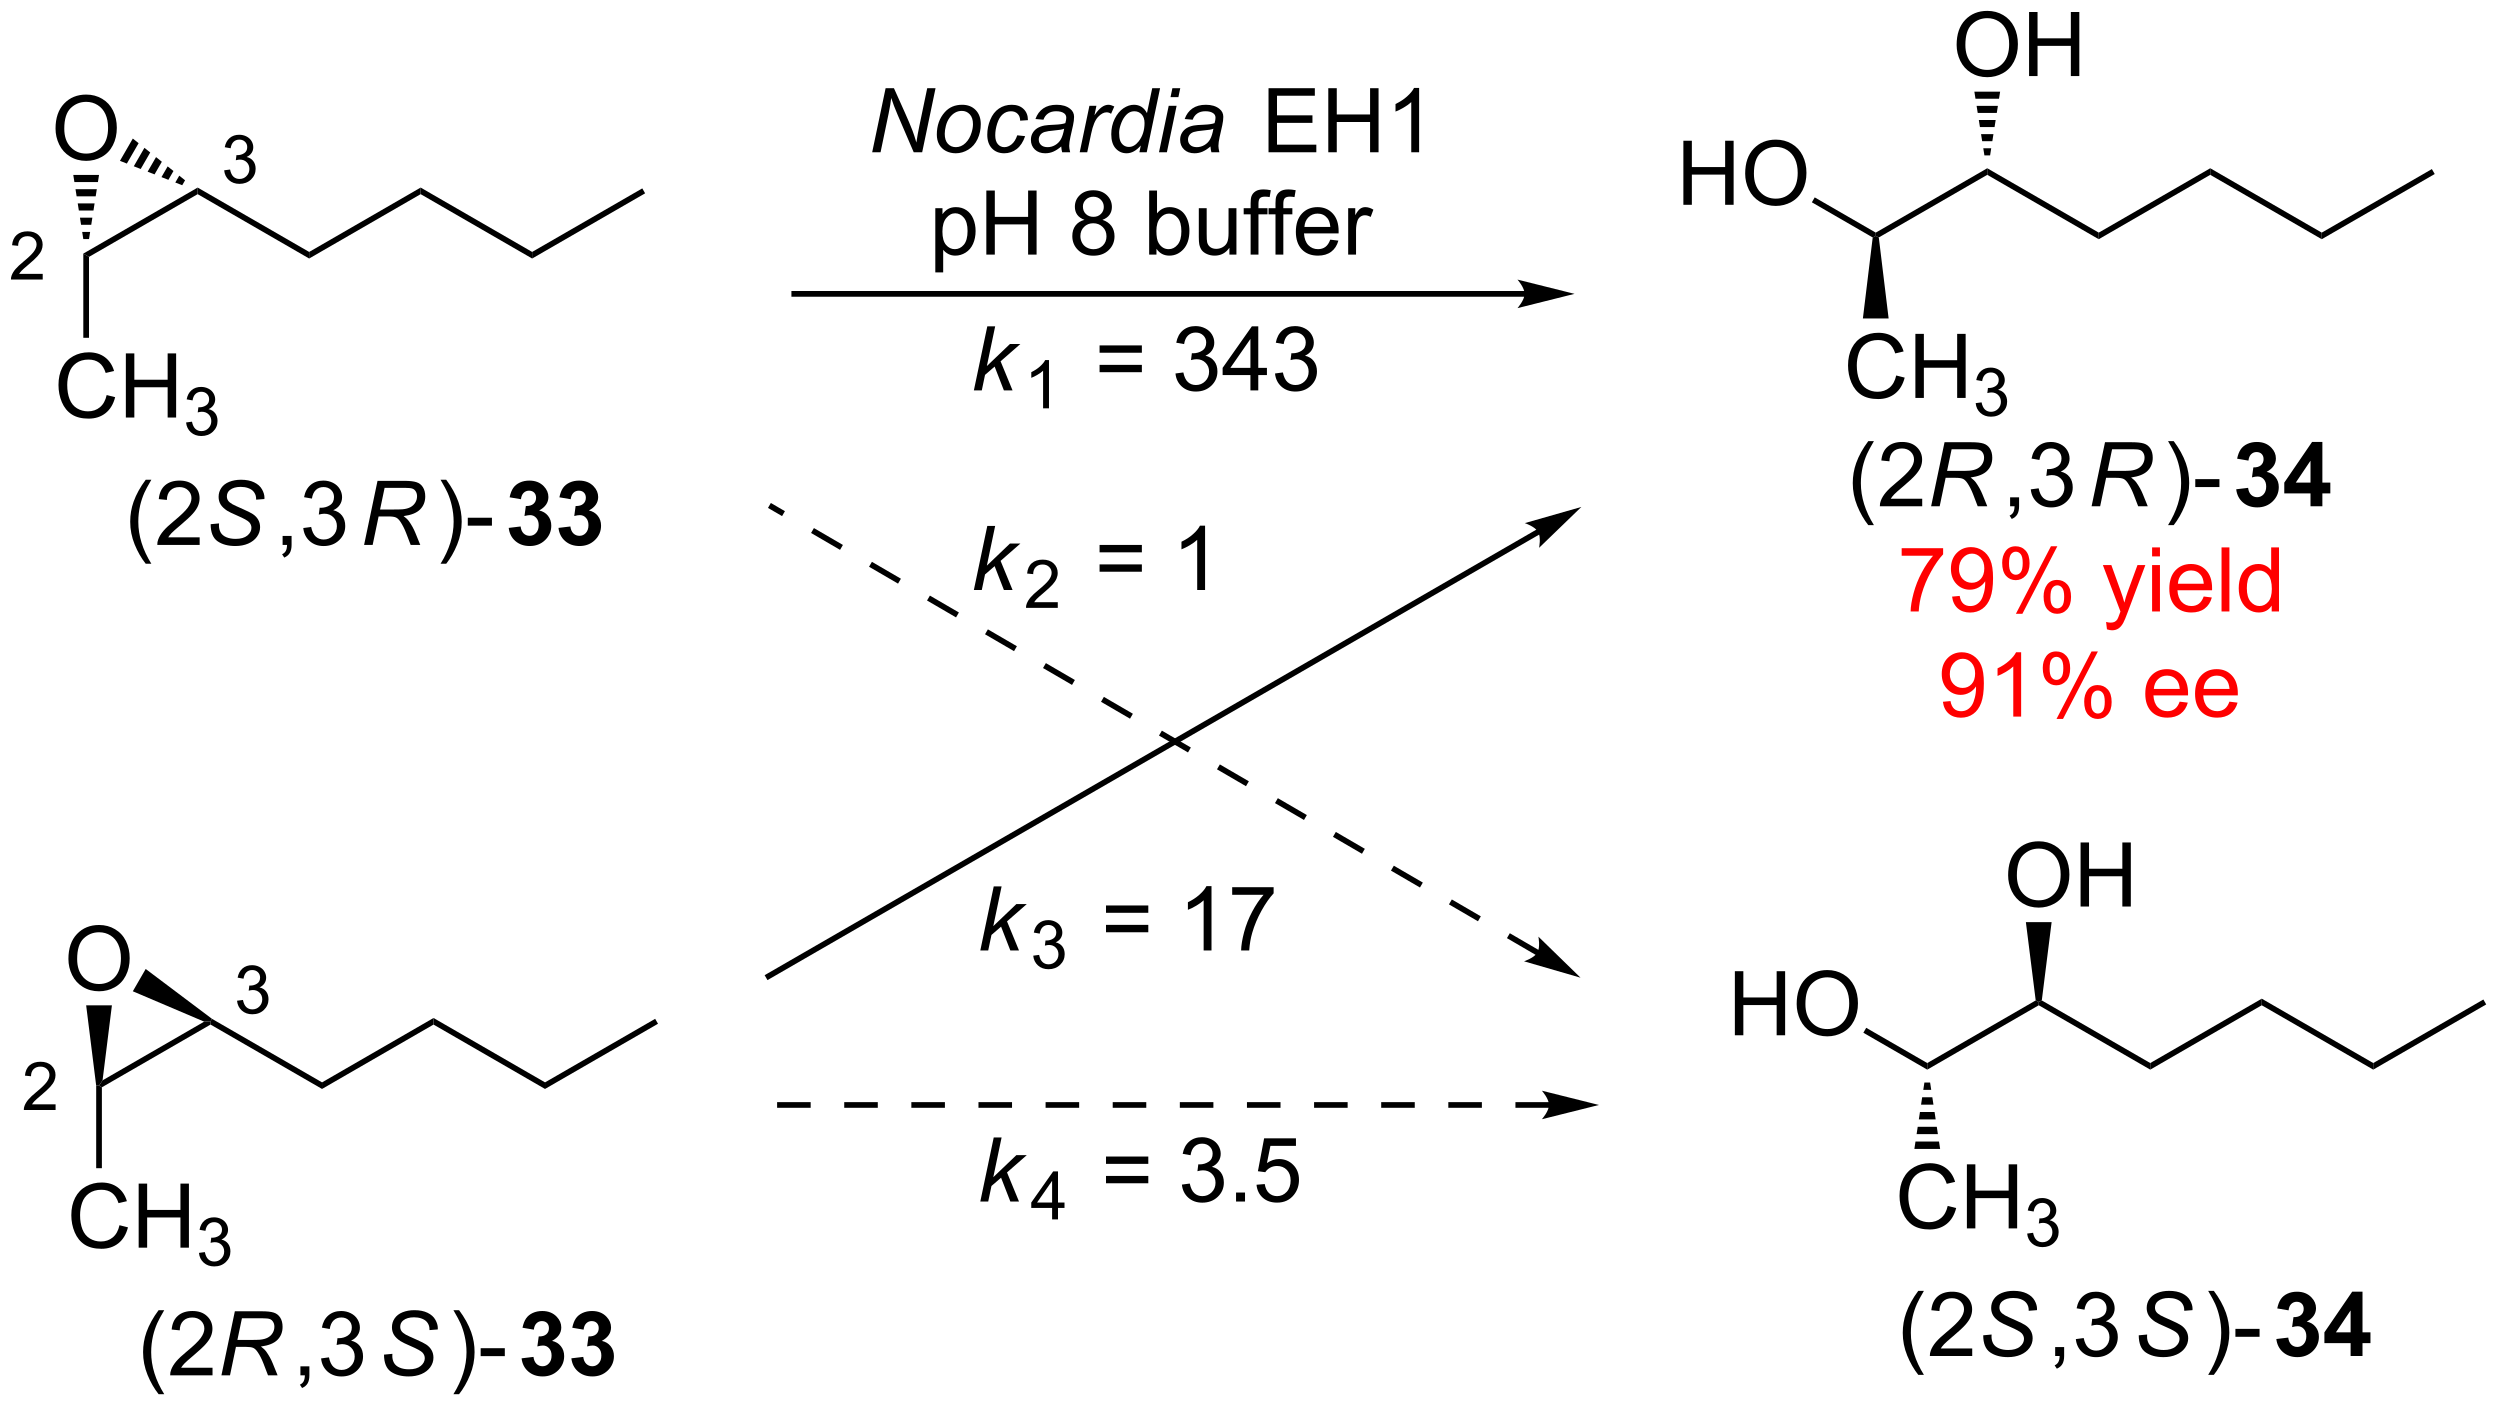<?xml version="1.0" encoding="UTF-8"?>
<!DOCTYPE svg PUBLIC '-//W3C//DTD SVG 1.0//EN'
          'http://www.w3.org/TR/2001/REC-SVG-20010904/DTD/svg10.dtd'>
<svg stroke-dasharray="none" shape-rendering="auto" xmlns="http://www.w3.org/2000/svg" font-family="'Dialog'" text-rendering="auto" width="613" fill-opacity="1" color-interpolation="auto" color-rendering="auto" preserveAspectRatio="xMidYMid meet" font-size="12px" viewBox="0 0 613 345" fill="black" xmlns:xlink="http://www.w3.org/1999/xlink" stroke="black" image-rendering="auto" stroke-miterlimit="10" stroke-linecap="square" stroke-linejoin="miter" font-style="normal" stroke-width="1" height="345" stroke-dashoffset="0" font-weight="normal" stroke-opacity="1"
><!--Generated by the Batik Graphics2D SVG Generator--><defs id="genericDefs"
  /><g
  ><defs id="defs1"
    ><clipPath clipPathUnits="userSpaceOnUse" id="clipPath1"
      ><path d="M0.814 1.598 L230.416 1.598 L230.416 130.79 L0.814 130.79 L0.814 1.598 Z"
      /></clipPath
      ><clipPath clipPathUnits="userSpaceOnUse" id="clipPath2"
      ><path d="M1.815 11.986 L1.815 137.585 L225.034 137.585 L225.034 11.986 Z"
      /></clipPath
    ></defs
    ><g transform="scale(2.667,2.667) translate(-0.814,-1.598) matrix(1.029,0,0,1.029,-1.054,-10.73)"
    ><path d="M11.345 47.277 L12.103 47.467 Q11.866 48.402 11.246 48.894 Q10.627 49.384 9.733 49.384 Q8.806 49.384 8.226 49.006 Q7.647 48.628 7.343 47.915 Q7.041 47.199 7.041 46.378 Q7.041 45.483 7.382 44.819 Q7.726 44.152 8.356 43.806 Q8.986 43.459 9.744 43.459 Q10.603 43.459 11.189 43.897 Q11.775 44.334 12.007 45.128 L11.259 45.303 Q11.062 44.678 10.681 44.394 Q10.304 44.108 9.728 44.108 Q9.069 44.108 8.624 44.425 Q8.181 44.74 8.002 45.274 Q7.822 45.808 7.822 46.373 Q7.822 47.105 8.035 47.649 Q8.249 48.194 8.697 48.464 Q9.147 48.733 9.671 48.733 Q10.306 48.733 10.746 48.365 Q11.189 47.998 11.345 47.277 ZM13.06 49.285 L13.06 43.558 L13.818 43.558 L13.818 45.91 L16.794 45.91 L16.794 43.558 L17.552 43.558 L17.552 49.285 L16.794 49.285 L16.794 46.584 L13.818 46.584 L13.818 49.285 L13.06 49.285 Z" stroke="none" clip-path="url(#clipPath2)"
    /></g
    ><g transform="matrix(2.743,0,0,2.743,-4.979,-32.876)"
    ><path d="M18.449 49.75 L18.976 49.68 Q19.068 50.129 19.285 50.326 Q19.503 50.523 19.818 50.523 Q20.189 50.523 20.445 50.266 Q20.703 50.008 20.703 49.627 Q20.703 49.264 20.465 49.029 Q20.228 48.793 19.861 48.793 Q19.712 48.793 19.49 48.852 L19.549 48.389 Q19.601 48.395 19.632 48.395 Q19.97 48.395 20.24 48.219 Q20.509 48.043 20.509 47.676 Q20.509 47.387 20.312 47.197 Q20.117 47.006 19.806 47.006 Q19.498 47.006 19.293 47.199 Q19.087 47.392 19.029 47.779 L18.502 47.685 Q18.599 47.154 18.941 46.863 Q19.285 46.572 19.795 46.572 Q20.146 46.572 20.441 46.723 Q20.738 46.873 20.894 47.135 Q21.05 47.395 21.05 47.687 Q21.05 47.967 20.9 48.195 Q20.752 48.424 20.459 48.559 Q20.84 48.646 21.05 48.924 Q21.261 49.199 21.261 49.615 Q21.261 50.178 20.851 50.57 Q20.441 50.961 19.814 50.961 Q19.25 50.961 18.875 50.625 Q18.502 50.287 18.449 49.75 Z" stroke="none" clip-path="url(#clipPath2)"
    /></g
    ><g transform="matrix(2.743,0,0,2.743,-4.979,-32.876)"
    ><path d="M9.772 42.181 L9.262 42.181 L9.262 34.654 L9.772 34.948 Z" stroke="none" clip-path="url(#clipPath2)"
    /></g
    ><g transform="matrix(2.743,0,0,2.743,-4.979,-32.876)"
    ><path d="M9.772 34.948 L9.262 34.654 L19.484 28.752 L19.484 29.341 Z" stroke="none" clip-path="url(#clipPath2)"
    /></g
    ><g transform="matrix(2.743,0,0,2.743,-4.979,-32.876)"
    ><path d="M19.484 29.341 L19.484 28.752 L29.451 34.506 L29.451 35.095 Z" stroke="none" clip-path="url(#clipPath2)"
    /></g
    ><g transform="matrix(2.743,0,0,2.743,-4.979,-32.876)"
    ><path d="M29.451 35.095 L29.451 34.506 L39.417 28.752 L39.417 29.341 Z" stroke="none" clip-path="url(#clipPath2)"
    /></g
    ><g transform="matrix(2.743,0,0,2.743,-4.979,-32.876)"
    ><path d="M39.417 29.341 L39.417 28.752 L49.384 34.506 L49.384 35.095 Z" stroke="none" clip-path="url(#clipPath2)"
    /></g
    ><g transform="matrix(2.743,0,0,2.743,-4.979,-32.876)"
    ><path d="M49.384 35.095 L49.384 34.506 L59.229 28.825 L59.484 29.267 Z" stroke="none" clip-path="url(#clipPath2)"
    /></g
    ><g transform="matrix(2.743,0,0,2.743,-4.979,-32.876)"
    ><path d="M6.78 23.478 Q6.78 22.051 7.546 21.246 Q8.312 20.439 9.522 20.439 Q10.314 20.439 10.95 20.819 Q11.588 21.197 11.921 21.874 Q12.257 22.551 12.257 23.41 Q12.257 24.282 11.905 24.97 Q11.554 25.657 10.908 26.012 Q10.265 26.366 9.517 26.366 Q8.71 26.366 8.072 25.975 Q7.436 25.582 7.108 24.907 Q6.78 24.23 6.78 23.478 ZM7.561 23.488 Q7.561 24.525 8.116 25.121 Q8.674 25.715 9.515 25.715 Q10.369 25.715 10.921 25.113 Q11.476 24.512 11.476 23.407 Q11.476 22.707 11.239 22.186 Q11.002 21.665 10.546 21.379 Q10.093 21.09 9.525 21.09 Q8.72 21.09 8.14 21.644 Q7.561 22.197 7.561 23.488 Z" stroke="none" clip-path="url(#clipPath2)"
    /></g
    ><g transform="matrix(2.743,0,0,2.743,-4.979,-32.876)"
    ><path d="M18.104 28.544 L17.486 28.302 L17.84 27.688 L18.36 28.102 ZM16.867 28.06 L16.248 27.818 L16.802 26.859 L17.321 27.273 ZM15.63 27.575 L15.011 27.333 L15.764 26.029 L16.283 26.444 ZM14.393 27.091 L13.774 26.849 L14.726 25.2 L15.245 25.615 ZM13.155 26.607 L12.537 26.364 L13.688 24.371 L14.207 24.785 Z" stroke="none" clip-path="url(#clipPath2)"
    /></g
    ><g transform="matrix(2.743,0,0,2.743,-4.979,-32.876)"
    ><path d="M10.668 27.622 L10.569 28.259 L8.466 28.259 L8.366 27.622 ZM10.469 28.896 L10.369 29.533 L8.665 29.533 L8.565 28.896 ZM10.27 30.17 L10.17 30.807 L8.864 30.807 L8.764 30.17 ZM10.071 31.444 L9.971 32.081 L9.063 32.081 L8.963 31.444 ZM9.872 32.718 L9.772 33.355 L9.262 33.355 L9.162 32.718 Z" stroke="none" clip-path="url(#clipPath2)"
    /></g
    ><g transform="matrix(2.743,0,0,2.743,-4.979,-32.876)"
    ><path d="M5.633 36.468 L5.633 36.976 L2.793 36.976 Q2.788 36.785 2.856 36.609 Q2.963 36.32 3.202 36.039 Q3.442 35.758 3.893 35.388 Q4.592 34.814 4.838 34.478 Q5.085 34.142 5.085 33.843 Q5.085 33.531 4.86 33.316 Q4.637 33.099 4.276 33.099 Q3.895 33.099 3.667 33.328 Q3.438 33.556 3.436 33.961 L2.893 33.906 Q2.95 33.298 3.313 32.982 Q3.676 32.664 4.288 32.664 Q4.907 32.664 5.266 33.008 Q5.627 33.349 5.627 33.855 Q5.627 34.113 5.522 34.363 Q5.417 34.611 5.17 34.886 Q4.926 35.162 4.358 35.642 Q3.883 36.041 3.748 36.183 Q3.614 36.326 3.526 36.468 L5.633 36.468 Z" stroke="none" clip-path="url(#clipPath2)"
    /></g
    ><g transform="matrix(2.743,0,0,2.743,-4.979,-32.876)"
    ><path d="M21.854 27.21 L22.381 27.139 Q22.473 27.589 22.689 27.786 Q22.908 27.983 23.223 27.983 Q23.594 27.983 23.849 27.725 Q24.107 27.468 24.107 27.087 Q24.107 26.723 23.869 26.489 Q23.633 26.253 23.266 26.253 Q23.117 26.253 22.895 26.311 L22.953 25.848 Q23.006 25.854 23.037 25.854 Q23.375 25.854 23.645 25.678 Q23.914 25.503 23.914 25.136 Q23.914 24.846 23.717 24.657 Q23.521 24.466 23.211 24.466 Q22.902 24.466 22.697 24.659 Q22.492 24.852 22.433 25.239 L21.906 25.145 Q22.004 24.614 22.346 24.323 Q22.689 24.032 23.199 24.032 Q23.551 24.032 23.846 24.182 Q24.142 24.333 24.299 24.595 Q24.455 24.854 24.455 25.147 Q24.455 25.427 24.305 25.655 Q24.156 25.884 23.863 26.018 Q24.244 26.106 24.455 26.384 Q24.666 26.659 24.666 27.075 Q24.666 27.637 24.256 28.03 Q23.846 28.421 23.219 28.421 Q22.654 28.421 22.279 28.085 Q21.906 27.747 21.854 27.21 Z" stroke="none" clip-path="url(#clipPath2)"
    /></g
    ><g transform="matrix(2.743,0,0,2.743,-4.979,-32.876)"
    ><path d="M138.101 37.998 L72.816 37.998 L72.561 37.998 L72.561 38.508 L72.816 38.508 L138.101 38.508 L138.357 38.508 L138.357 37.998 L138.101 37.998 ZM142.566 38.253 L137.464 36.978 C137.464 36.978 138.101 37.695 138.101 38.253 C138.101 38.812 137.464 39.529 137.464 39.529 Z" stroke="none" clip-path="url(#clipPath2)"
    /></g
    ><g transform="matrix(2.743,0,0,2.743,-4.979,-32.876)"
    ><path d="M14.842 62.381 Q14.259 61.646 13.855 60.662 Q13.454 59.675 13.454 58.62 Q13.454 57.691 13.756 56.839 Q14.108 55.852 14.842 54.87 L15.345 54.87 Q14.873 55.683 14.72 56.032 Q14.483 56.571 14.345 57.157 Q14.178 57.886 14.178 58.626 Q14.178 60.503 15.345 62.381 L14.842 62.381 ZM19.663 60.019 L19.663 60.696 L15.876 60.696 Q15.868 60.441 15.959 60.206 Q16.103 59.821 16.42 59.446 Q16.741 59.071 17.342 58.579 Q18.274 57.813 18.603 57.365 Q18.931 56.917 18.931 56.519 Q18.931 56.102 18.631 55.816 Q18.334 55.526 17.853 55.526 Q17.345 55.526 17.04 55.831 Q16.735 56.136 16.733 56.675 L16.009 56.602 Q16.084 55.792 16.569 55.37 Q17.053 54.946 17.868 54.946 Q18.694 54.946 19.173 55.404 Q19.655 55.86 19.655 56.534 Q19.655 56.878 19.514 57.211 Q19.373 57.542 19.045 57.909 Q18.72 58.276 17.962 58.917 Q17.329 59.448 17.149 59.639 Q16.97 59.829 16.853 60.019 L19.663 60.019 Z" stroke="none" clip-path="url(#clipPath2)"
    /></g
    ><g transform="matrix(2.743,0,0,2.743,-4.979,-32.876)"
    ><path d="M20.646 58.844 L21.396 58.774 L21.388 58.972 Q21.388 59.305 21.539 59.581 Q21.692 59.855 22.044 60.006 Q22.396 60.157 22.88 60.157 Q23.567 60.157 23.93 59.857 Q24.291 59.555 24.291 59.167 Q24.291 58.899 24.099 58.675 Q23.903 58.456 23.034 58.081 Q22.357 57.79 22.112 57.633 Q21.724 57.378 21.539 57.081 Q21.357 56.782 21.357 56.399 Q21.357 55.956 21.599 55.602 Q21.841 55.245 22.307 55.058 Q22.776 54.87 23.362 54.87 Q24.06 54.87 24.539 55.105 Q25.021 55.339 25.237 55.73 Q25.456 56.12 25.456 56.477 Q25.456 56.511 25.45 56.594 L24.713 56.651 Q24.713 56.409 24.669 56.274 Q24.591 56.034 24.427 55.87 Q24.263 55.706 23.976 55.607 Q23.69 55.508 23.333 55.508 Q22.708 55.508 22.362 55.79 Q22.096 56.003 22.096 56.36 Q22.096 56.571 22.206 56.737 Q22.315 56.901 22.599 57.063 Q22.802 57.175 23.565 57.511 Q24.182 57.784 24.416 57.941 Q24.729 58.149 24.896 58.443 Q25.065 58.737 25.065 59.112 Q25.065 59.579 24.781 59.972 Q24.497 60.362 23.997 60.579 Q23.497 60.795 22.854 60.795 Q21.88 60.795 21.265 60.37 Q20.651 59.946 20.646 58.844 Z" stroke="none" clip-path="url(#clipPath2)"
    /></g
    ><g transform="matrix(2.743,0,0,2.743,-4.979,-32.876)"
    ><path d="M27.078 60.696 L27.078 59.894 L27.88 59.894 L27.88 60.696 Q27.88 61.139 27.724 61.409 Q27.567 61.68 27.226 61.829 L27.031 61.529 Q27.255 61.43 27.359 61.24 Q27.466 61.053 27.476 60.696 L27.078 60.696 ZM28.926 59.183 L29.629 59.089 Q29.751 59.688 30.04 59.951 Q30.332 60.214 30.751 60.214 Q31.246 60.214 31.587 59.87 Q31.931 59.526 31.931 59.019 Q31.931 58.534 31.613 58.222 Q31.298 57.907 30.808 57.907 Q30.61 57.907 30.314 57.985 L30.392 57.368 Q30.462 57.376 30.504 57.376 Q30.954 57.376 31.314 57.141 Q31.673 56.907 31.673 56.417 Q31.673 56.032 31.41 55.779 Q31.15 55.524 30.735 55.524 Q30.324 55.524 30.051 55.782 Q29.777 56.04 29.699 56.555 L28.996 56.43 Q29.126 55.722 29.582 55.334 Q30.04 54.946 30.72 54.946 Q31.189 54.946 31.582 55.146 Q31.978 55.347 32.186 55.696 Q32.394 56.042 32.394 56.433 Q32.394 56.805 32.194 57.11 Q31.996 57.415 31.605 57.594 Q32.113 57.711 32.394 58.081 Q32.676 58.448 32.676 59.003 Q32.676 59.753 32.129 60.276 Q31.582 60.797 30.746 60.797 Q29.993 60.797 29.493 60.349 Q28.996 59.899 28.926 59.183 Z" stroke="none" clip-path="url(#clipPath2)"
    /></g
    ><g transform="matrix(2.743,0,0,2.743,-4.979,-32.876)"
    ><path d="M34.362 60.696 L35.562 54.969 L37.963 54.969 Q38.674 54.969 39.041 55.089 Q39.409 55.206 39.617 55.534 Q39.828 55.862 39.828 56.362 Q39.828 57.063 39.37 57.524 Q38.914 57.985 37.893 58.12 Q38.206 58.352 38.367 58.573 Q38.726 59.079 38.945 59.618 L39.383 60.696 L38.526 60.696 L38.117 59.628 Q37.893 59.05 37.609 58.628 Q37.414 58.336 37.211 58.245 Q37.008 58.151 36.549 58.151 L35.659 58.151 L35.127 60.696 L34.362 60.696 ZM35.789 57.532 L36.846 57.532 Q37.581 57.532 37.804 57.511 Q38.237 57.469 38.513 57.318 Q38.791 57.165 38.943 56.907 Q39.096 56.649 39.096 56.352 Q39.096 56.102 38.982 55.917 Q38.87 55.73 38.685 55.665 Q38.502 55.597 38.062 55.597 L36.195 55.597 L35.789 57.532 Z" stroke="none" clip-path="url(#clipPath2)"
    /></g
    ><g transform="matrix(2.743,0,0,2.743,-4.979,-32.876)"
    ><path d="M41.702 62.381 L41.196 62.381 Q42.366 60.503 42.366 58.626 Q42.366 57.891 42.196 57.167 Q42.064 56.581 41.827 56.042 Q41.673 55.691 41.196 54.87 L41.702 54.87 Q42.436 55.852 42.788 56.839 Q43.087 57.691 43.087 58.62 Q43.087 59.675 42.683 60.662 Q42.28 61.646 41.702 62.381 ZM43.631 58.977 L43.631 58.269 L45.79 58.269 L45.79 58.977 L43.631 58.977 Z" stroke="none" clip-path="url(#clipPath2)"
    /></g
    ><g transform="matrix(2.743,0,0,2.743,-4.979,-32.876)"
    ><path d="M47.29 59.175 L48.353 59.047 Q48.402 59.454 48.623 59.67 Q48.847 59.883 49.165 59.883 Q49.504 59.883 49.736 59.626 Q49.97 59.368 49.97 58.93 Q49.97 58.516 49.746 58.274 Q49.525 58.032 49.204 58.032 Q48.993 58.032 48.699 58.112 L48.821 57.219 Q49.267 57.23 49.501 57.026 Q49.736 56.821 49.736 56.48 Q49.736 56.191 49.564 56.019 Q49.392 55.847 49.105 55.847 Q48.824 55.847 48.623 56.042 Q48.426 56.237 48.384 56.612 L47.371 56.441 Q47.478 55.922 47.689 55.612 Q47.902 55.3 48.282 55.123 Q48.665 54.946 49.136 54.946 Q49.946 54.946 50.433 55.461 Q50.837 55.883 50.837 56.415 Q50.837 57.167 50.011 57.618 Q50.504 57.722 50.798 58.089 Q51.095 58.456 51.095 58.977 Q51.095 59.73 50.543 60.264 Q49.993 60.795 49.173 60.795 Q48.394 60.795 47.881 60.347 Q47.371 59.899 47.29 59.175 ZM51.739 59.175 L52.802 59.047 Q52.851 59.454 53.073 59.67 Q53.297 59.883 53.614 59.883 Q53.953 59.883 54.185 59.626 Q54.419 59.368 54.419 58.93 Q54.419 58.516 54.195 58.274 Q53.974 58.032 53.654 58.032 Q53.443 58.032 53.148 58.112 L53.271 57.219 Q53.716 57.23 53.95 57.026 Q54.185 56.821 54.185 56.48 Q54.185 56.191 54.013 56.019 Q53.841 55.847 53.554 55.847 Q53.273 55.847 53.073 56.042 Q52.875 56.237 52.833 56.612 L51.82 56.441 Q51.927 55.922 52.138 55.612 Q52.351 55.3 52.732 55.123 Q53.114 54.946 53.586 54.946 Q54.396 54.946 54.883 55.461 Q55.286 55.883 55.286 56.415 Q55.286 57.167 54.461 57.618 Q54.953 57.722 55.247 58.089 Q55.544 58.456 55.544 58.977 Q55.544 59.73 54.992 60.264 Q54.443 60.795 53.622 60.795 Q52.844 60.795 52.331 60.347 Q51.82 59.899 51.739 59.175 Z" stroke="none" clip-path="url(#clipPath2)"
    /></g
    ><g transform="matrix(2.743,0,0,2.743,-4.979,-32.876)"
    ><path d="M79.781 25.594 L80.982 19.867 L81.724 19.867 L82.688 22.015 Q83.13 23 83.388 23.672 Q83.537 24.062 83.732 24.726 Q83.836 24.003 83.998 23.234 L84.701 19.867 L85.445 19.867 L84.25 25.594 L83.492 25.594 L82.07 22.284 Q81.693 21.409 81.482 20.742 Q81.422 21.299 81.255 22.112 L80.529 25.594 L79.781 25.594 ZM85.559 24.018 Q85.559 22.805 86.275 22.008 Q86.863 21.351 87.822 21.351 Q88.572 21.351 89.03 21.82 Q89.488 22.289 89.488 23.086 Q89.488 23.799 89.199 24.416 Q88.91 25.031 88.376 25.359 Q87.845 25.687 87.254 25.687 Q86.77 25.687 86.374 25.482 Q85.978 25.273 85.767 24.896 Q85.559 24.515 85.559 24.018 ZM86.267 23.948 Q86.267 24.534 86.548 24.838 Q86.829 25.14 87.262 25.14 Q87.488 25.14 87.71 25.049 Q87.934 24.956 88.124 24.768 Q88.317 24.581 88.452 24.341 Q88.587 24.101 88.668 23.823 Q88.79 23.437 88.79 23.081 Q88.79 22.518 88.507 22.208 Q88.223 21.898 87.793 21.898 Q87.462 21.898 87.189 22.057 Q86.915 22.213 86.694 22.518 Q86.473 22.823 86.369 23.229 Q86.267 23.633 86.267 23.948 ZM92.748 24.081 L93.453 24.156 Q93.188 24.932 92.698 25.31 Q92.208 25.687 91.583 25.687 Q90.906 25.687 90.487 25.25 Q90.068 24.812 90.068 24.026 Q90.068 23.346 90.336 22.69 Q90.607 22.034 91.107 21.693 Q91.609 21.351 92.255 21.351 Q92.922 21.351 93.313 21.729 Q93.703 22.104 93.703 22.726 L93.008 22.773 Q93.005 22.378 92.779 22.156 Q92.555 21.932 92.188 21.932 Q91.763 21.932 91.451 22.203 Q91.138 22.471 90.958 23.021 Q90.781 23.57 90.781 24.078 Q90.781 24.609 91.016 24.875 Q91.25 25.14 91.594 25.14 Q91.938 25.14 92.253 24.88 Q92.568 24.617 92.748 24.081 ZM96.68 25.078 Q96.313 25.393 95.971 25.541 Q95.633 25.687 95.248 25.687 Q94.672 25.687 94.32 25.349 Q93.969 25.01 93.969 24.484 Q93.969 24.135 94.128 23.87 Q94.287 23.601 94.547 23.44 Q94.81 23.276 95.188 23.206 Q95.427 23.159 96.091 23.133 Q96.758 23.104 97.047 22.992 Q97.13 22.703 97.13 22.51 Q97.13 22.265 96.951 22.125 Q96.703 21.93 96.232 21.93 Q95.787 21.93 95.503 22.128 Q95.219 22.323 95.091 22.687 L94.375 22.625 Q94.594 22.008 95.068 21.68 Q95.544 21.351 96.266 21.351 Q97.037 21.351 97.484 21.719 Q97.828 21.992 97.828 22.43 Q97.828 22.76 97.732 23.198 L97.5 24.229 Q97.391 24.721 97.391 25.031 Q97.391 25.226 97.477 25.594 L96.763 25.594 Q96.703 25.39 96.68 25.078 ZM96.943 23.492 Q96.794 23.549 96.623 23.581 Q96.453 23.612 96.055 23.648 Q95.438 23.703 95.182 23.786 Q94.93 23.87 94.8 24.055 Q94.672 24.237 94.672 24.461 Q94.672 24.758 94.878 24.95 Q95.083 25.14 95.461 25.14 Q95.813 25.14 96.135 24.956 Q96.461 24.768 96.648 24.437 Q96.836 24.104 96.943 23.492 ZM98.332 25.594 L99.199 21.445 L99.824 21.445 L99.65 22.291 Q99.97 21.812 100.275 21.583 Q100.582 21.351 100.902 21.351 Q101.113 21.351 101.423 21.503 L101.134 22.159 Q100.949 22.026 100.731 22.026 Q100.361 22.026 99.97 22.44 Q99.579 22.854 99.356 23.93 L99.004 25.594 L98.332 25.594 ZM103.793 24.992 Q103.189 25.687 102.527 25.687 Q101.939 25.687 101.546 25.253 Q101.152 24.815 101.152 23.987 Q101.152 23.229 101.462 22.604 Q101.775 21.976 102.241 21.664 Q102.707 21.351 103.176 21.351 Q103.949 21.351 104.345 22.096 L104.814 19.867 L105.517 19.867 L104.322 25.594 L103.668 25.594 L103.793 24.992 ZM101.856 23.854 Q101.856 24.289 101.942 24.539 Q102.027 24.789 102.233 24.956 Q102.442 25.12 102.731 25.12 Q103.212 25.12 103.603 24.62 Q104.126 23.956 104.126 22.979 Q104.126 22.487 103.869 22.211 Q103.611 21.932 103.22 21.932 Q102.965 21.932 102.757 22.047 Q102.548 22.159 102.343 22.432 Q102.137 22.703 101.996 23.122 Q101.856 23.539 101.856 23.854 ZM106.451 20.666 L106.617 19.867 L107.32 19.867 L107.154 20.666 L106.451 20.666 ZM105.419 25.594 L106.287 21.445 L106.992 21.445 L106.125 25.594 L105.419 25.594 ZM110.02 25.078 Q109.652 25.393 109.311 25.541 Q108.973 25.687 108.587 25.687 Q108.012 25.687 107.66 25.349 Q107.309 25.01 107.309 24.484 Q107.309 24.135 107.468 23.87 Q107.626 23.601 107.887 23.44 Q108.15 23.276 108.527 23.206 Q108.767 23.159 109.431 23.133 Q110.098 23.104 110.387 22.992 Q110.47 22.703 110.47 22.51 Q110.47 22.265 110.29 22.125 Q110.043 21.93 109.572 21.93 Q109.126 21.93 108.843 22.128 Q108.559 22.323 108.431 22.687 L107.715 22.625 Q107.934 22.008 108.408 21.68 Q108.884 21.351 109.606 21.351 Q110.376 21.351 110.824 21.719 Q111.168 21.992 111.168 22.43 Q111.168 22.76 111.072 23.198 L110.84 24.229 Q110.731 24.721 110.731 25.031 Q110.731 25.226 110.817 25.594 L110.103 25.594 Q110.043 25.39 110.02 25.078 ZM110.283 23.492 Q110.134 23.549 109.962 23.581 Q109.793 23.612 109.395 23.648 Q108.777 23.703 108.522 23.786 Q108.27 23.87 108.139 24.055 Q108.012 24.237 108.012 24.461 Q108.012 24.758 108.218 24.95 Q108.423 25.14 108.801 25.14 Q109.152 25.14 109.475 24.956 Q109.801 24.768 109.988 24.437 Q110.176 24.104 110.283 23.492 Z" stroke="none" clip-path="url(#clipPath2)"
    /></g
    ><g transform="matrix(2.743,0,0,2.743,-4.979,-32.876)"
    ><path d="M115.21 25.594 L115.21 19.867 L119.35 19.867 L119.35 20.541 L115.968 20.541 L115.968 22.297 L119.137 22.297 L119.137 22.969 L115.968 22.969 L115.968 24.916 L119.483 24.916 L119.483 25.594 L115.21 25.594 ZM120.553 25.594 L120.553 19.867 L121.311 19.867 L121.311 22.219 L124.288 22.219 L124.288 19.867 L125.046 19.867 L125.046 25.594 L124.288 25.594 L124.288 22.893 L121.311 22.893 L121.311 25.594 L120.553 25.594 ZM128.672 25.594 L127.969 25.594 L127.969 21.112 Q127.714 21.354 127.302 21.596 Q126.891 21.838 126.562 21.961 L126.562 21.281 Q127.151 21.003 127.591 20.609 Q128.034 20.213 128.219 19.844 L128.672 19.844 L128.672 25.594 Z" stroke="none" clip-path="url(#clipPath2)"
    /></g
    ><g transform="matrix(2.743,0,0,2.743,-4.979,-32.876)"
    ><path d="M85.424 36.335 L85.424 30.595 L86.064 30.595 L86.064 31.134 Q86.291 30.817 86.575 30.66 Q86.861 30.501 87.268 30.501 Q87.799 30.501 88.205 30.775 Q88.611 31.048 88.817 31.546 Q89.025 32.043 89.025 32.637 Q89.025 33.275 88.796 33.785 Q88.567 34.293 88.132 34.566 Q87.697 34.837 87.216 34.837 Q86.864 34.837 86.585 34.689 Q86.307 34.541 86.127 34.314 L86.127 36.335 L85.424 36.335 ZM86.059 32.691 Q86.059 33.494 86.382 33.876 Q86.708 34.259 87.169 34.259 Q87.637 34.259 87.971 33.863 Q88.307 33.465 88.307 32.634 Q88.307 31.84 87.978 31.447 Q87.653 31.051 87.2 31.051 Q86.752 31.051 86.406 31.473 Q86.059 31.892 86.059 32.691 ZM89.985 34.744 L89.985 29.017 L90.743 29.017 L90.743 31.369 L93.719 31.369 L93.719 29.017 L94.477 29.017 L94.477 34.744 L93.719 34.744 L93.719 32.043 L90.743 32.043 L90.743 34.744 L89.985 34.744 ZM98.758 31.637 Q98.321 31.478 98.11 31.181 Q97.899 30.884 97.899 30.47 Q97.899 29.845 98.347 29.421 Q98.797 28.994 99.545 28.994 Q100.295 28.994 100.751 29.428 Q101.209 29.863 101.209 30.488 Q101.209 30.887 100.998 31.184 Q100.79 31.478 100.365 31.637 Q100.891 31.809 101.167 32.191 Q101.443 32.574 101.443 33.106 Q101.443 33.84 100.922 34.343 Q100.404 34.843 99.555 34.843 Q98.709 34.843 98.188 34.34 Q97.67 33.837 97.67 33.087 Q97.67 32.528 97.951 32.153 Q98.235 31.775 98.758 31.637 ZM98.618 30.447 Q98.618 30.853 98.878 31.111 Q99.141 31.369 99.561 31.369 Q99.967 31.369 100.225 31.113 Q100.485 30.856 100.485 30.486 Q100.485 30.098 100.217 29.835 Q99.951 29.572 99.553 29.572 Q99.149 29.572 98.883 29.829 Q98.618 30.087 98.618 30.447 ZM98.391 33.09 Q98.391 33.392 98.534 33.673 Q98.678 33.955 98.959 34.108 Q99.24 34.262 99.563 34.262 Q100.068 34.262 100.397 33.939 Q100.725 33.613 100.725 33.113 Q100.725 32.606 100.386 32.275 Q100.047 31.942 99.54 31.942 Q99.045 31.942 98.717 32.27 Q98.391 32.598 98.391 33.09 ZM105.193 34.744 L104.54 34.744 L104.54 29.017 L105.243 29.017 L105.243 31.059 Q105.688 30.501 106.381 30.501 Q106.764 30.501 107.105 30.655 Q107.446 30.809 107.667 31.09 Q107.889 31.369 108.014 31.764 Q108.139 32.158 108.139 32.606 Q108.139 33.673 107.61 34.257 Q107.084 34.837 106.344 34.837 Q105.61 34.837 105.193 34.223 L105.193 34.744 ZM105.186 32.637 Q105.186 33.384 105.389 33.715 Q105.719 34.259 106.287 34.259 Q106.748 34.259 107.084 33.858 Q107.42 33.457 107.42 32.666 Q107.42 31.853 107.097 31.468 Q106.774 31.079 106.318 31.079 Q105.857 31.079 105.522 31.481 Q105.186 31.879 105.186 32.637 ZM111.713 34.744 L111.713 34.134 Q111.228 34.837 110.395 34.837 Q110.028 34.837 109.71 34.697 Q109.393 34.556 109.236 34.343 Q109.083 34.129 109.02 33.822 Q108.978 33.613 108.978 33.166 L108.978 30.595 L109.682 30.595 L109.682 32.895 Q109.682 33.447 109.723 33.637 Q109.791 33.916 110.005 34.074 Q110.221 34.231 110.536 34.231 Q110.853 34.231 111.13 34.069 Q111.408 33.908 111.523 33.629 Q111.637 33.348 111.637 32.816 L111.637 30.595 L112.341 30.595 L112.341 34.744 L111.713 34.744 ZM113.61 34.744 L113.61 31.142 L112.99 31.142 L112.99 30.595 L113.61 30.595 L113.61 30.152 Q113.61 29.736 113.686 29.533 Q113.787 29.259 114.042 29.09 Q114.297 28.918 114.758 28.918 Q115.055 28.918 115.415 28.988 L115.311 29.603 Q115.092 29.564 114.897 29.564 Q114.576 29.564 114.443 29.702 Q114.311 29.837 114.311 30.212 L114.311 30.595 L115.118 30.595 L115.118 31.142 L114.311 31.142 L114.311 34.744 L113.61 34.744 ZM115.833 34.744 L115.833 31.142 L115.213 31.142 L115.213 30.595 L115.833 30.595 L115.833 30.152 Q115.833 29.736 115.908 29.533 Q116.01 29.259 116.265 29.09 Q116.52 28.918 116.981 28.918 Q117.278 28.918 117.637 28.988 L117.533 29.603 Q117.314 29.564 117.119 29.564 Q116.799 29.564 116.666 29.702 Q116.533 29.837 116.533 30.212 L116.533 30.595 L117.341 30.595 L117.341 31.142 L116.533 31.142 L116.533 34.744 L115.833 34.744 ZM120.727 33.408 L121.454 33.496 Q121.282 34.134 120.816 34.486 Q120.352 34.837 119.631 34.837 Q118.719 34.837 118.186 34.278 Q117.654 33.715 117.654 32.705 Q117.654 31.658 118.193 31.079 Q118.732 30.501 119.592 30.501 Q120.422 30.501 120.949 31.069 Q121.477 31.634 121.477 32.66 Q121.477 32.723 121.475 32.848 L118.381 32.848 Q118.42 33.533 118.766 33.897 Q119.115 34.259 119.633 34.259 Q120.022 34.259 120.295 34.056 Q120.568 33.853 120.727 33.408 ZM118.42 32.27 L120.735 32.27 Q120.688 31.746 120.469 31.486 Q120.133 31.079 119.6 31.079 Q119.115 31.079 118.784 31.405 Q118.454 31.728 118.42 32.27 ZM122.33 34.744 L122.33 30.595 L122.963 30.595 L122.963 31.223 Q123.205 30.783 123.408 30.642 Q123.614 30.501 123.861 30.501 Q124.216 30.501 124.583 30.728 L124.341 31.379 Q124.083 31.228 123.825 31.228 Q123.596 31.228 123.411 31.366 Q123.228 31.504 123.15 31.751 Q123.033 32.126 123.033 32.572 L123.033 34.744 L122.33 34.744 Z" stroke="none" clip-path="url(#clipPath2)"
    /></g
    ><g transform="matrix(2.743,0,0,2.743,-4.979,-32.876)"
    ><path d="M88.87 46.885 L90.071 41.158 L90.774 41.158 L90.032 44.708 L92.094 42.737 L93.026 42.737 L91.258 44.283 L92.329 46.885 L91.555 46.885 L90.727 44.755 L89.868 45.497 L89.579 46.885 L88.87 46.885 Z" stroke="none" clip-path="url(#clipPath2)"
    /></g
    ><g transform="matrix(2.743,0,0,2.743,-4.979,-32.876)"
    ><path d="M95.585 48.485 L95.058 48.485 L95.058 45.124 Q94.867 45.305 94.558 45.487 Q94.25 45.669 94.004 45.761 L94.004 45.251 Q94.445 45.042 94.775 44.747 Q95.107 44.45 95.246 44.173 L95.585 44.173 L95.585 48.485 Z" stroke="none" clip-path="url(#clipPath2)"
    /></g
    ><g transform="matrix(2.743,0,0,2.743,-4.979,-32.876)"
    ><path d="M103.888 43.518 L100.107 43.518 L100.107 42.862 L103.888 42.862 L103.888 43.518 ZM103.888 45.255 L100.107 45.255 L100.107 44.599 L103.888 44.599 L103.888 45.255 ZM106.892 45.372 L107.595 45.278 Q107.717 45.877 108.006 46.14 Q108.298 46.403 108.717 46.403 Q109.212 46.403 109.553 46.06 Q109.897 45.716 109.897 45.208 Q109.897 44.724 109.579 44.411 Q109.264 44.096 108.775 44.096 Q108.577 44.096 108.28 44.174 L108.358 43.557 Q108.428 43.565 108.47 43.565 Q108.92 43.565 109.28 43.33 Q109.639 43.096 109.639 42.606 Q109.639 42.221 109.376 41.968 Q109.116 41.713 108.702 41.713 Q108.29 41.713 108.017 41.971 Q107.743 42.229 107.665 42.745 L106.962 42.62 Q107.092 41.911 107.548 41.523 Q108.006 41.135 108.686 41.135 Q109.155 41.135 109.548 41.336 Q109.944 41.536 110.152 41.885 Q110.361 42.231 110.361 42.622 Q110.361 42.995 110.16 43.299 Q109.962 43.604 109.571 43.783 Q110.079 43.901 110.361 44.27 Q110.642 44.638 110.642 45.192 Q110.642 45.942 110.095 46.466 Q109.548 46.987 108.712 46.987 Q107.959 46.987 107.459 46.539 Q106.962 46.088 106.892 45.372 ZM113.591 46.885 L113.591 45.513 L111.107 45.513 L111.107 44.87 L113.721 41.158 L114.294 41.158 L114.294 44.87 L115.067 44.87 L115.067 45.513 L114.294 45.513 L114.294 46.885 L113.591 46.885 ZM113.591 44.87 L113.591 42.286 L111.799 44.87 L113.591 44.87 ZM115.79 45.372 L116.493 45.278 Q116.616 45.877 116.905 46.14 Q117.196 46.403 117.616 46.403 Q118.111 46.403 118.452 46.06 Q118.795 45.716 118.795 45.208 Q118.795 44.724 118.478 44.411 Q118.163 44.096 117.673 44.096 Q117.475 44.096 117.178 44.174 L117.256 43.557 Q117.327 43.565 117.368 43.565 Q117.819 43.565 118.178 43.33 Q118.538 43.096 118.538 42.606 Q118.538 42.221 118.275 41.968 Q118.014 41.713 117.6 41.713 Q117.189 41.713 116.915 41.971 Q116.642 42.229 116.564 42.745 L115.861 42.62 Q115.991 41.911 116.446 41.523 Q116.905 41.135 117.584 41.135 Q118.053 41.135 118.446 41.336 Q118.842 41.536 119.051 41.885 Q119.259 42.231 119.259 42.622 Q119.259 42.995 119.058 43.299 Q118.861 43.604 118.47 43.783 Q118.978 43.901 119.259 44.27 Q119.54 44.638 119.54 45.192 Q119.54 45.942 118.993 46.466 Q118.446 46.987 117.611 46.987 Q116.858 46.987 116.358 46.539 Q115.861 46.088 115.79 45.372 Z" stroke="none" clip-path="url(#clipPath2)"
    /></g
    ><g transform="matrix(2.743,0,0,2.743,-4.979,-32.876)"
    ><path d="M171.319 45.55 L172.077 45.741 Q171.84 46.675 171.22 47.168 Q170.6 47.657 169.707 47.657 Q168.78 47.657 168.199 47.28 Q167.621 46.902 167.316 46.188 Q167.014 45.472 167.014 44.652 Q167.014 43.756 167.356 43.092 Q167.699 42.425 168.329 42.079 Q168.96 41.733 169.718 41.733 Q170.577 41.733 171.163 42.17 Q171.749 42.608 171.981 43.402 L171.233 43.577 Q171.035 42.952 170.655 42.668 Q170.278 42.381 169.702 42.381 Q169.043 42.381 168.598 42.699 Q168.155 43.014 167.975 43.548 Q167.796 44.082 167.796 44.647 Q167.796 45.379 168.009 45.923 Q168.223 46.467 168.671 46.738 Q169.121 47.006 169.645 47.006 Q170.28 47.006 170.72 46.639 Q171.163 46.272 171.319 45.55 ZM173.034 47.558 L173.034 41.832 L173.792 41.832 L173.792 44.183 L176.768 44.183 L176.768 41.832 L177.526 41.832 L177.526 47.558 L176.768 47.558 L176.768 44.858 L173.792 44.858 L173.792 47.558 L173.034 47.558 Z" stroke="none" clip-path="url(#clipPath2)"
    /></g
    ><g transform="matrix(2.743,0,0,2.743,-4.979,-32.876)"
    ><path d="M178.423 48.023 L178.95 47.953 Q179.042 48.402 179.259 48.6 Q179.477 48.797 179.792 48.797 Q180.163 48.797 180.419 48.539 Q180.677 48.281 180.677 47.901 Q180.677 47.537 180.438 47.303 Q180.202 47.066 179.835 47.066 Q179.686 47.066 179.464 47.125 L179.522 46.662 Q179.575 46.668 179.606 46.668 Q179.944 46.668 180.214 46.492 Q180.483 46.316 180.483 45.949 Q180.483 45.66 180.286 45.471 Q180.091 45.279 179.78 45.279 Q179.471 45.279 179.266 45.473 Q179.061 45.666 179.003 46.053 L178.475 45.959 Q178.573 45.428 178.915 45.137 Q179.259 44.846 179.768 44.846 Q180.12 44.846 180.415 44.996 Q180.712 45.147 180.868 45.408 Q181.024 45.668 181.024 45.961 Q181.024 46.24 180.874 46.469 Q180.725 46.697 180.432 46.832 Q180.813 46.92 181.024 47.197 Q181.235 47.473 181.235 47.889 Q181.235 48.451 180.825 48.844 Q180.415 49.234 179.788 49.234 Q179.223 49.234 178.848 48.898 Q178.475 48.561 178.423 48.023 Z" stroke="none" clip-path="url(#clipPath2)"
    /></g
    ><g transform="matrix(2.743,0,0,2.743,-4.979,-32.876)"
    ><path d="M170.642 40.455 L168.34 40.455 L169.219 33.212 L169.491 33.074 L169.763 33.212 Z" stroke="none" clip-path="url(#clipPath2)"
    /></g
    ><g transform="matrix(2.743,0,0,2.743,-4.979,-32.876)"
    ><path d="M169.763 33.212 L169.491 33.074 L169.491 32.78 L179.458 27.025 L179.458 27.614 Z" stroke="none" clip-path="url(#clipPath2)"
    /></g
    ><g transform="matrix(2.743,0,0,2.743,-4.979,-32.876)"
    ><path d="M179.458 27.614 L179.458 27.025 L189.424 32.78 L189.424 33.369 Z" stroke="none" clip-path="url(#clipPath2)"
    /></g
    ><g transform="matrix(2.743,0,0,2.743,-4.979,-32.876)"
    ><path d="M189.424 33.369 L189.424 32.78 L199.391 27.025 L199.391 27.614 Z" stroke="none" clip-path="url(#clipPath2)"
    /></g
    ><g transform="matrix(2.743,0,0,2.743,-4.979,-32.876)"
    ><path d="M199.391 27.614 L199.391 27.025 L209.358 32.78 L209.358 33.369 Z" stroke="none" clip-path="url(#clipPath2)"
    /></g
    ><g transform="matrix(2.743,0,0,2.743,-4.979,-32.876)"
    ><path d="M209.358 33.369 L209.358 32.78 L219.203 27.099 L219.458 27.541 Z" stroke="none" clip-path="url(#clipPath2)"
    /></g
    ><g transform="matrix(2.743,0,0,2.743,-4.979,-32.876)"
    ><path d="M168.824 58.928 Q168.241 58.194 167.837 57.209 Q167.436 56.222 167.436 55.168 Q167.436 54.238 167.738 53.386 Q168.089 52.399 168.824 51.418 L169.327 51.418 Q168.855 52.23 168.702 52.579 Q168.464 53.118 168.327 53.704 Q168.16 54.433 168.16 55.173 Q168.16 57.05 169.327 58.928 L168.824 58.928 ZM173.644 56.566 L173.644 57.243 L169.858 57.243 Q169.85 56.988 169.941 56.754 Q170.084 56.368 170.402 55.993 Q170.722 55.618 171.324 55.126 Q172.256 54.36 172.584 53.912 Q172.912 53.465 172.912 53.066 Q172.912 52.649 172.613 52.363 Q172.316 52.074 171.834 52.074 Q171.327 52.074 171.022 52.379 Q170.717 52.683 170.714 53.222 L169.991 53.149 Q170.066 52.34 170.55 51.918 Q171.035 51.493 171.85 51.493 Q172.675 51.493 173.155 51.951 Q173.636 52.407 173.636 53.082 Q173.636 53.425 173.496 53.759 Q173.355 54.09 173.027 54.457 Q172.702 54.824 171.944 55.465 Q171.311 55.996 171.131 56.186 Q170.952 56.376 170.834 56.566 L173.644 56.566 Z" stroke="none" clip-path="url(#clipPath2)"
    /></g
    ><g transform="matrix(2.743,0,0,2.743,-4.979,-32.876)"
    ><path d="M174.44 57.243 L175.64 51.517 L178.041 51.517 Q178.752 51.517 179.119 51.636 Q179.487 51.754 179.695 52.082 Q179.906 52.41 179.906 52.91 Q179.906 53.61 179.448 54.071 Q178.992 54.532 177.971 54.668 Q178.284 54.899 178.445 55.121 Q178.804 55.626 179.023 56.165 L179.461 57.243 L178.604 57.243 L178.195 56.175 Q177.971 55.597 177.687 55.175 Q177.492 54.884 177.289 54.793 Q177.086 54.699 176.627 54.699 L175.737 54.699 L175.205 57.243 L174.44 57.243 ZM175.867 54.079 L176.924 54.079 Q177.659 54.079 177.882 54.058 Q178.315 54.017 178.591 53.865 Q178.869 53.712 179.02 53.454 Q179.174 53.196 179.174 52.899 Q179.174 52.649 179.06 52.465 Q178.948 52.277 178.763 52.212 Q178.58 52.144 178.14 52.144 L176.273 52.144 L175.867 54.079 Z" stroke="none" clip-path="url(#clipPath2)"
    /></g
    ><g transform="matrix(2.743,0,0,2.743,-4.979,-32.876)"
    ><path d="M181.501 57.243 L181.501 56.441 L182.303 56.441 L182.303 57.243 Q182.303 57.686 182.147 57.957 Q181.991 58.227 181.649 58.376 L181.454 58.076 Q181.678 57.977 181.782 57.787 Q181.889 57.6 181.899 57.243 L181.501 57.243 ZM183.349 55.73 L184.052 55.636 Q184.174 56.235 184.463 56.498 Q184.755 56.761 185.174 56.761 Q185.669 56.761 186.01 56.418 Q186.354 56.074 186.354 55.566 Q186.354 55.082 186.036 54.769 Q185.721 54.454 185.232 54.454 Q185.034 54.454 184.737 54.532 L184.815 53.915 Q184.885 53.923 184.927 53.923 Q185.377 53.923 185.737 53.688 Q186.096 53.454 186.096 52.965 Q186.096 52.579 185.833 52.326 Q185.573 52.071 185.159 52.071 Q184.747 52.071 184.474 52.329 Q184.2 52.587 184.122 53.102 L183.419 52.977 Q183.549 52.269 184.005 51.881 Q184.463 51.493 185.143 51.493 Q185.612 51.493 186.005 51.694 Q186.401 51.894 186.609 52.243 Q186.817 52.59 186.817 52.98 Q186.817 53.352 186.617 53.657 Q186.419 53.962 186.028 54.142 Q186.536 54.259 186.817 54.629 Q187.099 54.996 187.099 55.55 Q187.099 56.3 186.552 56.824 Q186.005 57.345 185.169 57.345 Q184.416 57.345 183.916 56.897 Q183.419 56.446 183.349 55.73 Z" stroke="none" clip-path="url(#clipPath2)"
    /></g
    ><g transform="matrix(2.743,0,0,2.743,-4.979,-32.876)"
    ><path d="M188.785 57.243 L189.985 51.517 L192.387 51.517 Q193.097 51.517 193.465 51.636 Q193.832 51.754 194.04 52.082 Q194.251 52.41 194.251 52.91 Q194.251 53.61 193.793 54.071 Q193.337 54.532 192.316 54.668 Q192.629 54.899 192.79 55.121 Q193.149 55.626 193.368 56.165 L193.806 57.243 L192.949 57.243 L192.54 56.175 Q192.316 55.597 192.032 55.175 Q191.837 54.884 191.634 54.793 Q191.431 54.699 190.972 54.699 L190.082 54.699 L189.55 57.243 L188.785 57.243 ZM190.212 54.079 L191.269 54.079 Q192.004 54.079 192.228 54.058 Q192.66 54.017 192.936 53.865 Q193.215 53.712 193.366 53.454 Q193.519 53.196 193.519 52.899 Q193.519 52.649 193.405 52.465 Q193.293 52.277 193.108 52.212 Q192.925 52.144 192.485 52.144 L190.618 52.144 L190.212 54.079 Z" stroke="none" clip-path="url(#clipPath2)"
    /></g
    ><g transform="matrix(2.743,0,0,2.743,-4.979,-32.876)"
    ><path d="M196.125 58.928 L195.619 58.928 Q196.789 57.05 196.789 55.173 Q196.789 54.438 196.619 53.715 Q196.487 53.129 196.25 52.59 Q196.096 52.238 195.619 51.418 L196.125 51.418 Q196.859 52.399 197.211 53.386 Q197.51 54.238 197.51 55.168 Q197.51 56.222 197.107 57.209 Q196.703 58.194 196.125 58.928 ZM198.054 55.524 L198.054 54.816 L200.213 54.816 L200.213 55.524 L198.054 55.524 Z" stroke="none" clip-path="url(#clipPath2)"
    /></g
    ><g transform="matrix(2.743,0,0,2.743,-4.979,-32.876)"
    ><path d="M201.713 55.722 L202.776 55.595 Q202.825 56.001 203.047 56.217 Q203.271 56.431 203.588 56.431 Q203.927 56.431 204.159 56.173 Q204.393 55.915 204.393 55.477 Q204.393 55.063 204.169 54.821 Q203.948 54.579 203.627 54.579 Q203.416 54.579 203.122 54.66 L203.244 53.767 Q203.69 53.777 203.924 53.574 Q204.159 53.368 204.159 53.027 Q204.159 52.738 203.987 52.566 Q203.815 52.394 203.528 52.394 Q203.247 52.394 203.047 52.59 Q202.849 52.785 202.807 53.16 L201.794 52.988 Q201.901 52.47 202.112 52.16 Q202.325 51.847 202.706 51.67 Q203.088 51.493 203.56 51.493 Q204.369 51.493 204.857 52.009 Q205.26 52.431 205.26 52.962 Q205.26 53.715 204.435 54.165 Q204.927 54.269 205.221 54.636 Q205.518 55.004 205.518 55.524 Q205.518 56.277 204.966 56.811 Q204.416 57.342 203.596 57.342 Q202.817 57.342 202.304 56.894 Q201.794 56.446 201.713 55.722 ZM208.353 57.243 L208.353 56.09 L206.009 56.09 L206.009 55.129 L208.493 51.493 L209.415 51.493 L209.415 55.126 L210.126 55.126 L210.126 56.09 L209.415 56.09 L209.415 57.243 L208.353 57.243 ZM208.353 55.126 L208.353 53.168 L207.037 55.126 L208.353 55.126 Z" stroke="none" clip-path="url(#clipPath2)"
    /></g
    ><g fill="red" transform="matrix(2.743,0,0,2.743,-4.979,-32.876)" stroke="red"
    ><path d="M171.808 61.666 L171.808 60.989 L175.513 60.989 L175.513 61.536 Q174.966 62.12 174.43 63.086 Q173.893 64.049 173.599 65.068 Q173.388 65.786 173.331 66.643 L172.607 66.643 Q172.62 65.966 172.873 65.01 Q173.128 64.052 173.602 63.164 Q174.076 62.276 174.612 61.666 L171.808 61.666 ZM176.314 65.318 L176.991 65.255 Q177.077 65.732 177.319 65.948 Q177.561 66.161 177.939 66.161 Q178.265 66.161 178.507 66.013 Q178.752 65.864 178.908 65.617 Q179.064 65.37 179.168 64.948 Q179.275 64.526 179.275 64.088 Q179.275 64.041 179.272 63.948 Q179.061 64.284 178.694 64.492 Q178.33 64.7 177.905 64.7 Q177.194 64.7 176.702 64.185 Q176.21 63.669 176.21 62.825 Q176.21 61.956 176.723 61.424 Q177.236 60.893 178.009 60.893 Q178.569 60.893 179.03 61.195 Q179.494 61.495 179.733 62.052 Q179.976 62.607 179.976 63.661 Q179.976 64.76 179.736 65.411 Q179.499 66.06 179.028 66.401 Q178.556 66.742 177.923 66.742 Q177.252 66.742 176.825 66.37 Q176.4 65.995 176.314 65.318 ZM179.194 62.791 Q179.194 62.185 178.871 61.831 Q178.548 61.474 178.095 61.474 Q177.627 61.474 177.278 61.857 Q176.931 62.239 176.931 62.849 Q176.931 63.396 177.262 63.739 Q177.593 64.081 178.077 64.081 Q178.564 64.081 178.879 63.739 Q179.194 63.396 179.194 62.791 ZM180.792 62.291 Q180.792 61.677 181.099 61.247 Q181.409 60.818 181.995 60.818 Q182.534 60.818 182.886 61.203 Q183.24 61.588 183.24 62.333 Q183.24 63.06 182.883 63.453 Q182.526 63.846 182.003 63.846 Q181.482 63.846 181.136 63.461 Q180.792 63.073 180.792 62.291 ZM182.013 61.302 Q181.753 61.302 181.578 61.529 Q181.404 61.755 181.404 62.362 Q181.404 62.911 181.578 63.138 Q181.756 63.362 182.013 63.362 Q182.279 63.362 182.453 63.135 Q182.628 62.909 182.628 62.307 Q182.628 61.752 182.451 61.529 Q182.276 61.302 182.013 61.302 ZM182.018 66.854 L185.151 60.818 L185.722 60.818 L182.599 66.854 L182.018 66.854 ZM184.495 65.299 Q184.495 64.682 184.802 64.255 Q185.112 63.825 185.701 63.825 Q186.24 63.825 186.594 64.211 Q186.948 64.596 186.948 65.341 Q186.948 66.068 186.589 66.461 Q186.232 66.854 185.706 66.854 Q185.185 66.854 184.839 66.466 Q184.495 66.075 184.495 65.299 ZM185.722 64.31 Q185.456 64.31 185.282 64.536 Q185.107 64.763 185.107 65.37 Q185.107 65.916 185.282 66.143 Q185.459 66.37 185.716 66.37 Q185.987 66.37 186.159 66.143 Q186.334 65.916 186.334 65.315 Q186.334 64.76 186.157 64.536 Q185.982 64.31 185.722 64.31 ZM190.159 68.242 L190.081 67.581 Q190.31 67.643 190.482 67.643 Q190.716 67.643 190.857 67.565 Q190.998 67.487 191.089 67.346 Q191.154 67.242 191.302 66.823 Q191.323 66.766 191.365 66.651 L189.792 62.495 L190.55 62.495 L191.412 64.896 Q191.581 65.354 191.714 65.857 Q191.834 65.372 192.003 64.911 L192.888 62.495 L193.591 62.495 L192.013 66.713 Q191.761 67.398 191.62 67.656 Q191.433 68.002 191.19 68.164 Q190.948 68.328 190.612 68.328 Q190.409 68.328 190.159 68.242 ZM194.193 61.724 L194.193 60.916 L194.896 60.916 L194.896 61.724 L194.193 61.724 ZM194.193 66.643 L194.193 62.495 L194.896 62.495 L194.896 66.643 L194.193 66.643 ZM198.806 65.307 L199.533 65.396 Q199.361 66.034 198.895 66.385 Q198.431 66.737 197.71 66.737 Q196.798 66.737 196.265 66.177 Q195.733 65.614 195.733 64.604 Q195.733 63.557 196.272 62.979 Q196.811 62.401 197.671 62.401 Q198.502 62.401 199.028 62.969 Q199.556 63.534 199.556 64.56 Q199.556 64.622 199.554 64.747 L196.46 64.747 Q196.499 65.432 196.845 65.797 Q197.194 66.159 197.713 66.159 Q198.101 66.159 198.374 65.956 Q198.647 65.752 198.806 65.307 ZM196.499 64.169 L198.814 64.169 Q198.767 63.646 198.548 63.385 Q198.213 62.979 197.679 62.979 Q197.194 62.979 196.864 63.305 Q196.533 63.627 196.499 64.169 ZM200.401 66.643 L200.401 60.916 L201.105 60.916 L201.105 66.643 L200.401 66.643 ZM204.884 66.643 L204.884 66.12 Q204.491 66.737 203.726 66.737 Q203.228 66.737 202.811 66.463 Q202.397 66.19 202.168 65.7 Q201.939 65.208 201.939 64.573 Q201.939 63.95 202.145 63.445 Q202.353 62.94 202.767 62.672 Q203.181 62.401 203.694 62.401 Q204.069 62.401 204.361 62.56 Q204.655 62.716 204.838 62.971 L204.838 60.916 L205.538 60.916 L205.538 66.643 L204.884 66.643 ZM202.663 64.573 Q202.663 65.37 202.999 65.766 Q203.335 66.159 203.791 66.159 Q204.252 66.159 204.575 65.781 Q204.897 65.403 204.897 64.63 Q204.897 63.779 204.569 63.38 Q204.241 62.982 203.759 62.982 Q203.291 62.982 202.976 63.364 Q202.663 63.747 202.663 64.573 Z" stroke="none" clip-path="url(#clipPath2)"
    /></g
    ><g fill="red" transform="matrix(2.743,0,0,2.743,-4.979,-32.876)" stroke="red"
    ><path d="M175.494 74.718 L176.171 74.655 Q176.257 75.132 176.499 75.348 Q176.741 75.561 177.119 75.561 Q177.444 75.561 177.687 75.413 Q177.931 75.264 178.088 75.017 Q178.244 74.77 178.348 74.348 Q178.455 73.926 178.455 73.488 Q178.455 73.442 178.452 73.348 Q178.241 73.684 177.874 73.892 Q177.51 74.1 177.085 74.1 Q176.374 74.1 175.882 73.585 Q175.39 73.069 175.39 72.225 Q175.39 71.356 175.903 70.824 Q176.416 70.293 177.189 70.293 Q177.749 70.293 178.21 70.595 Q178.674 70.895 178.913 71.452 Q179.155 72.007 179.155 73.061 Q179.155 74.16 178.916 74.811 Q178.679 75.46 178.207 75.801 Q177.736 76.142 177.103 76.142 Q176.431 76.142 176.004 75.77 Q175.58 75.395 175.494 74.718 ZM178.374 72.192 Q178.374 71.585 178.051 71.231 Q177.728 70.874 177.275 70.874 Q176.806 70.874 176.457 71.257 Q176.111 71.639 176.111 72.249 Q176.111 72.796 176.442 73.139 Q176.773 73.481 177.257 73.481 Q177.744 73.481 178.059 73.139 Q178.374 72.796 178.374 72.192 ZM182.487 76.043 L181.784 76.043 L181.784 71.561 Q181.529 71.803 181.118 72.046 Q180.706 72.288 180.378 72.41 L180.378 71.731 Q180.967 71.452 181.407 71.059 Q181.849 70.663 182.034 70.293 L182.487 70.293 L182.487 76.043 ZM184.421 71.692 Q184.421 71.077 184.728 70.647 Q185.038 70.218 185.624 70.218 Q186.163 70.218 186.515 70.603 Q186.869 70.988 186.869 71.733 Q186.869 72.46 186.512 72.853 Q186.155 73.246 185.632 73.246 Q185.111 73.246 184.765 72.861 Q184.421 72.473 184.421 71.692 ZM185.642 70.702 Q185.382 70.702 185.207 70.928 Q185.033 71.155 185.033 71.762 Q185.033 72.311 185.207 72.538 Q185.385 72.762 185.642 72.762 Q185.908 72.762 186.082 72.535 Q186.257 72.309 186.257 71.707 Q186.257 71.153 186.08 70.928 Q185.905 70.702 185.642 70.702 ZM185.648 76.254 L188.78 70.218 L189.351 70.218 L186.228 76.254 L185.648 76.254 ZM188.124 74.699 Q188.124 74.082 188.431 73.655 Q188.741 73.225 189.33 73.225 Q189.869 73.225 190.223 73.611 Q190.577 73.996 190.577 74.741 Q190.577 75.468 190.218 75.861 Q189.861 76.254 189.335 76.254 Q188.814 76.254 188.468 75.866 Q188.124 75.475 188.124 74.699 ZM189.351 73.71 Q189.085 73.71 188.911 73.936 Q188.736 74.163 188.736 74.77 Q188.736 75.317 188.911 75.543 Q189.088 75.77 189.345 75.77 Q189.616 75.77 189.788 75.543 Q189.963 75.317 189.963 74.715 Q189.963 74.16 189.786 73.936 Q189.611 73.71 189.351 73.71 ZM196.658 74.707 L197.385 74.796 Q197.213 75.434 196.746 75.785 Q196.283 76.137 195.562 76.137 Q194.65 76.137 194.116 75.577 Q193.585 75.014 193.585 74.004 Q193.585 72.957 194.124 72.379 Q194.663 71.801 195.523 71.801 Q196.353 71.801 196.879 72.369 Q197.408 72.934 197.408 73.96 Q197.408 74.022 197.405 74.147 L194.312 74.147 Q194.351 74.832 194.697 75.197 Q195.046 75.559 195.564 75.559 Q195.952 75.559 196.226 75.356 Q196.499 75.153 196.658 74.707 ZM194.351 73.569 L196.666 73.569 Q196.619 73.046 196.4 72.785 Q196.064 72.379 195.53 72.379 Q195.046 72.379 194.715 72.705 Q194.385 73.028 194.351 73.569 ZM201.107 74.707 L201.834 74.796 Q201.662 75.434 201.196 75.785 Q200.732 76.137 200.011 76.137 Q199.099 76.137 198.565 75.577 Q198.034 75.014 198.034 74.004 Q198.034 72.957 198.573 72.379 Q199.112 71.801 199.972 71.801 Q200.803 71.801 201.328 72.369 Q201.857 72.934 201.857 73.96 Q201.857 74.022 201.855 74.147 L198.761 74.147 Q198.8 74.832 199.146 75.197 Q199.495 75.559 200.013 75.559 Q200.401 75.559 200.675 75.356 Q200.948 75.153 201.107 74.707 ZM198.8 73.569 L201.115 73.569 Q201.068 73.046 200.849 72.785 Q200.513 72.379 199.98 72.379 Q199.495 72.379 199.165 72.705 Q198.834 73.028 198.8 73.569 Z" stroke="none" clip-path="url(#clipPath2)"
    /></g
    ><g transform="matrix(2.743,0,0,2.743,-4.979,-32.876)"
    ><path d="M176.721 15.997 Q176.721 14.57 177.486 13.765 Q178.252 12.958 179.463 12.958 Q180.255 12.958 180.89 13.338 Q181.528 13.716 181.861 14.393 Q182.197 15.07 182.197 15.929 Q182.197 16.802 181.846 17.489 Q181.494 18.177 180.848 18.531 Q180.205 18.885 179.458 18.885 Q178.65 18.885 178.012 18.494 Q177.377 18.101 177.049 17.427 Q176.721 16.75 176.721 15.997 ZM177.502 16.007 Q177.502 17.044 178.057 17.64 Q178.614 18.234 179.455 18.234 Q180.309 18.234 180.861 17.632 Q181.416 17.031 181.416 15.927 Q181.416 15.226 181.179 14.705 Q180.942 14.184 180.486 13.898 Q180.033 13.609 179.465 13.609 Q178.661 13.609 178.08 14.164 Q177.502 14.716 177.502 16.007 ZM183.196 18.786 L183.196 13.059 L183.954 13.059 L183.954 15.411 L186.93 15.411 L186.93 13.059 L187.688 13.059 L187.688 18.786 L186.93 18.786 L186.93 16.085 L183.954 16.085 L183.954 18.786 L183.196 18.786 Z" stroke="none" clip-path="url(#clipPath2)"
    /></g
    ><g transform="matrix(2.743,0,0,2.743,-4.979,-32.876)"
    ><path d="M179.203 25.874 L179.103 25.242 L179.812 25.242 L179.713 25.874 ZM179.004 24.609 L178.904 23.977 L180.011 23.977 L179.912 24.609 ZM178.804 23.344 L178.705 22.712 L180.21 22.712 L180.111 23.344 ZM178.606 22.079 L178.506 21.447 L180.41 21.447 L180.31 22.079 ZM178.406 20.814 L178.307 20.182 L180.609 20.182 L180.509 20.814 Z" stroke="none" clip-path="url(#clipPath2)"
    /></g
    ><g transform="matrix(2.743,0,0,2.743,-4.979,-32.876)"
    ><path d="M152.294 30.295 L152.294 24.568 L153.052 24.568 L153.052 26.92 L156.028 26.92 L156.028 24.568 L156.786 24.568 L156.786 30.295 L156.028 30.295 L156.028 27.595 L153.052 27.595 L153.052 30.295 L152.294 30.295 ZM157.819 27.506 Q157.819 26.079 158.584 25.274 Q159.35 24.467 160.561 24.467 Q161.352 24.467 161.988 24.847 Q162.626 25.225 162.959 25.902 Q163.295 26.579 163.295 27.438 Q163.295 28.311 162.944 28.998 Q162.592 29.686 161.946 30.04 Q161.303 30.394 160.555 30.394 Q159.748 30.394 159.11 30.003 Q158.475 29.61 158.147 28.936 Q157.819 28.259 157.819 27.506 ZM158.6 27.516 Q158.6 28.553 159.155 29.149 Q159.712 29.743 160.553 29.743 Q161.407 29.743 161.959 29.141 Q162.514 28.54 162.514 27.436 Q162.514 26.735 162.277 26.214 Q162.04 25.693 161.584 25.407 Q161.131 25.118 160.563 25.118 Q159.759 25.118 159.178 25.673 Q158.6 26.225 158.6 27.516 Z" stroke="none" clip-path="url(#clipPath2)"
    /></g
    ><g transform="matrix(2.743,0,0,2.743,-4.979,-32.876)"
    ><path d="M169.491 32.78 L169.491 33.074 L169.219 33.212 L163.78 30.071 L164.035 29.63 Z" stroke="none" clip-path="url(#clipPath2)"
    /></g
    ><g transform="matrix(2.743,0,0,2.743,-4.979,-32.876)"
    ><path d="M12.496 121.509 L13.254 121.699 Q13.017 122.634 12.397 123.126 Q11.777 123.616 10.884 123.616 Q9.957 123.616 9.376 123.238 Q8.798 122.861 8.494 122.147 Q8.191 121.431 8.191 120.611 Q8.191 119.715 8.533 119.051 Q8.876 118.384 9.507 118.038 Q10.137 117.692 10.895 117.692 Q11.754 117.692 12.34 118.129 Q12.926 118.567 13.158 119.361 L12.41 119.535 Q12.212 118.91 11.832 118.626 Q11.455 118.34 10.879 118.34 Q10.22 118.34 9.775 118.658 Q9.332 118.973 9.152 119.507 Q8.973 120.04 8.973 120.606 Q8.973 121.337 9.186 121.882 Q9.4 122.426 9.848 122.697 Q10.298 122.965 10.822 122.965 Q11.457 122.965 11.897 122.598 Q12.34 122.231 12.496 121.509 ZM14.211 123.517 L14.211 117.79 L14.969 117.79 L14.969 120.142 L17.945 120.142 L17.945 117.79 L18.703 117.79 L18.703 123.517 L17.945 123.517 L17.945 120.817 L14.969 120.817 L14.969 123.517 L14.211 123.517 Z" stroke="none" clip-path="url(#clipPath2)"
    /></g
    ><g transform="matrix(2.743,0,0,2.743,-4.979,-32.876)"
    ><path d="M19.6 123.982 L20.127 123.912 Q20.219 124.361 20.436 124.558 Q20.654 124.756 20.969 124.756 Q21.34 124.756 21.596 124.498 Q21.854 124.24 21.854 123.859 Q21.854 123.496 21.615 123.262 Q21.379 123.025 21.012 123.025 Q20.863 123.025 20.641 123.084 L20.699 122.621 Q20.752 122.627 20.783 122.627 Q21.121 122.627 21.391 122.451 Q21.66 122.275 21.66 121.908 Q21.66 121.619 21.463 121.43 Q21.268 121.238 20.957 121.238 Q20.648 121.238 20.443 121.432 Q20.238 121.625 20.18 122.012 L19.652 121.918 Q19.75 121.387 20.092 121.096 Q20.436 120.805 20.945 120.805 Q21.297 120.805 21.592 120.955 Q21.889 121.105 22.045 121.367 Q22.201 121.627 22.201 121.92 Q22.201 122.199 22.051 122.428 Q21.902 122.656 21.609 122.791 Q21.99 122.879 22.201 123.156 Q22.412 123.432 22.412 123.848 Q22.412 124.41 22.002 124.803 Q21.592 125.193 20.965 125.193 Q20.4 125.193 20.025 124.857 Q19.652 124.519 19.6 123.982 Z" stroke="none" clip-path="url(#clipPath2)"
    /></g
    ><g transform="matrix(2.743,0,0,2.743,-4.979,-32.876)"
    ><path d="M10.923 116.414 L10.413 116.414 L10.413 109.033 L10.668 109.033 L10.923 109.18 Z" stroke="none" clip-path="url(#clipPath2)"
    /></g
    ><g transform="matrix(2.743,0,0,2.743,-4.979,-32.876)"
    ><path d="M10.923 109.18 L10.668 109.033 L10.983 108.557 L20.067 103.312 L20.635 103.279 L20.635 103.573 Z" stroke="none" clip-path="url(#clipPath2)"
    /></g
    ><g transform="matrix(2.743,0,0,2.743,-4.979,-32.876)"
    ><path d="M20.635 103.573 L20.635 103.279 L20.762 103.058 L30.602 108.739 L30.602 109.328 Z" stroke="none" clip-path="url(#clipPath2)"
    /></g
    ><g transform="matrix(2.743,0,0,2.743,-4.979,-32.876)"
    ><path d="M30.602 109.328 L30.602 108.739 L40.568 102.984 L40.568 103.573 Z" stroke="none" clip-path="url(#clipPath2)"
    /></g
    ><g transform="matrix(2.743,0,0,2.743,-4.979,-32.876)"
    ><path d="M40.568 103.573 L40.568 102.984 L50.535 108.739 L50.535 109.328 Z" stroke="none" clip-path="url(#clipPath2)"
    /></g
    ><g transform="matrix(2.743,0,0,2.743,-4.979,-32.876)"
    ><path d="M50.535 109.328 L50.535 108.739 L60.38 103.058 L60.635 103.5 Z" stroke="none" clip-path="url(#clipPath2)"
    /></g
    ><g transform="matrix(2.743,0,0,2.743,-4.979,-32.876)"
    ><path d="M7.931 97.71 Q7.931 96.283 8.697 95.478 Q9.462 94.671 10.673 94.671 Q11.465 94.671 12.1 95.051 Q12.738 95.429 13.072 96.106 Q13.408 96.783 13.408 97.642 Q13.408 98.515 13.056 99.202 Q12.705 99.89 12.059 100.244 Q11.415 100.598 10.668 100.598 Q9.861 100.598 9.223 100.208 Q8.587 99.814 8.259 99.14 Q7.931 98.463 7.931 97.71 ZM8.712 97.721 Q8.712 98.757 9.267 99.353 Q9.824 99.947 10.665 99.947 Q11.52 99.947 12.072 99.346 Q12.626 98.744 12.626 97.64 Q12.626 96.939 12.389 96.419 Q12.152 95.898 11.697 95.611 Q11.244 95.322 10.676 95.322 Q9.871 95.322 9.29 95.877 Q8.712 96.429 8.712 97.721 Z" stroke="none" clip-path="url(#clipPath2)"
    /></g
    ><g transform="matrix(2.743,0,0,2.743,-4.979,-32.876)"
    ><path d="M20.762 103.058 L20.635 103.279 L20.067 103.312 L13.688 100.597 L14.839 98.603 Z" stroke="none" clip-path="url(#clipPath2)"
    /></g
    ><g transform="matrix(2.743,0,0,2.743,-4.979,-32.876)"
    ><path d="M9.517 101.855 L11.819 101.855 L10.983 108.557 L10.668 109.033 L10.413 109.033 Z" stroke="none" clip-path="url(#clipPath2)"
    /></g
    ><g transform="matrix(2.743,0,0,2.743,-4.979,-32.876)"
    ><path d="M6.784 110.701 L6.784 111.209 L3.944 111.209 Q3.938 111.017 4.007 110.841 Q4.114 110.552 4.353 110.271 Q4.593 109.99 5.044 109.621 Q5.743 109.047 5.989 108.711 Q6.235 108.375 6.235 108.076 Q6.235 107.763 6.011 107.549 Q5.788 107.332 5.427 107.332 Q5.046 107.332 4.817 107.56 Q4.589 107.789 4.587 108.193 L4.044 108.138 Q4.101 107.531 4.464 107.215 Q4.827 106.896 5.439 106.896 Q6.058 106.896 6.417 107.24 Q6.778 107.582 6.778 108.088 Q6.778 108.345 6.673 108.595 Q6.567 108.844 6.321 109.119 Q6.077 109.394 5.509 109.875 Q5.034 110.273 4.899 110.416 Q4.765 110.558 4.677 110.701 L6.784 110.701 Z" stroke="none" clip-path="url(#clipPath2)"
    /></g
    ><g transform="matrix(2.743,0,0,2.743,-4.979,-32.876)"
    ><path d="M23.004 101.442 L23.532 101.372 Q23.623 101.821 23.84 102.018 Q24.059 102.216 24.373 102.216 Q24.745 102.216 25 101.958 Q25.258 101.7 25.258 101.319 Q25.258 100.956 25.02 100.722 Q24.784 100.485 24.416 100.485 Q24.268 100.485 24.045 100.544 L24.104 100.081 Q24.157 100.087 24.188 100.087 Q24.526 100.087 24.795 99.911 Q25.065 99.735 25.065 99.368 Q25.065 99.079 24.868 98.889 Q24.672 98.698 24.362 98.698 Q24.053 98.698 23.848 98.891 Q23.643 99.085 23.584 99.472 L23.057 99.378 Q23.155 98.847 23.497 98.555 Q23.84 98.264 24.35 98.264 Q24.702 98.264 24.997 98.415 Q25.293 98.565 25.45 98.827 Q25.606 99.087 25.606 99.38 Q25.606 99.659 25.456 99.888 Q25.307 100.116 25.014 100.251 Q25.395 100.339 25.606 100.616 Q25.817 100.891 25.817 101.308 Q25.817 101.87 25.407 102.263 Q24.997 102.653 24.37 102.653 Q23.805 102.653 23.43 102.317 Q23.057 101.979 23.004 101.442 Z" stroke="none" clip-path="url(#clipPath2)"
    /></g
    ><g transform="matrix(2.743,0,0,2.743,-4.979,-32.876)"
    ><path d="M15.993 136.613 Q15.41 135.879 15.006 134.894 Q14.605 133.907 14.605 132.853 Q14.605 131.923 14.907 131.071 Q15.259 130.084 15.993 129.103 L16.496 129.103 Q16.024 129.915 15.871 130.264 Q15.634 130.803 15.496 131.389 Q15.329 132.118 15.329 132.858 Q15.329 134.736 16.496 136.613 L15.993 136.613 ZM20.813 134.251 L20.813 134.928 L17.027 134.928 Q17.019 134.673 17.11 134.439 Q17.253 134.053 17.571 133.678 Q17.892 133.303 18.493 132.811 Q19.425 132.046 19.753 131.598 Q20.082 131.15 20.082 130.751 Q20.082 130.334 19.782 130.048 Q19.485 129.759 19.003 129.759 Q18.496 129.759 18.191 130.064 Q17.886 130.368 17.884 130.907 L17.16 130.834 Q17.235 130.025 17.72 129.603 Q18.204 129.178 19.019 129.178 Q19.845 129.178 20.324 129.637 Q20.806 130.092 20.806 130.767 Q20.806 131.111 20.665 131.444 Q20.524 131.775 20.196 132.142 Q19.871 132.509 19.113 133.15 Q18.48 133.681 18.3 133.871 Q18.121 134.061 18.003 134.251 L20.813 134.251 Z" stroke="none" clip-path="url(#clipPath2)"
    /></g
    ><g transform="matrix(2.743,0,0,2.743,-4.979,-32.876)"
    ><path d="M21.609 134.928 L22.809 129.202 L25.211 129.202 Q25.922 129.202 26.289 129.321 Q26.656 129.439 26.864 129.767 Q27.075 130.095 27.075 130.595 Q27.075 131.296 26.617 131.756 Q26.161 132.217 25.14 132.353 Q25.453 132.584 25.614 132.806 Q25.974 133.311 26.192 133.85 L26.63 134.928 L25.773 134.928 L25.364 133.861 Q25.14 133.282 24.856 132.861 Q24.661 132.569 24.458 132.478 Q24.255 132.384 23.797 132.384 L22.906 132.384 L22.375 134.928 L21.609 134.928 ZM23.036 131.764 L24.093 131.764 Q24.828 131.764 25.052 131.743 Q25.484 131.702 25.76 131.551 Q26.039 131.397 26.19 131.139 Q26.343 130.881 26.343 130.584 Q26.343 130.334 26.229 130.15 Q26.117 129.962 25.932 129.897 Q25.75 129.829 25.309 129.829 L23.442 129.829 L23.036 131.764 Z" stroke="none" clip-path="url(#clipPath2)"
    /></g
    ><g transform="matrix(2.743,0,0,2.743,-4.979,-32.876)"
    ><path d="M28.67 134.928 L28.67 134.126 L29.472 134.126 L29.472 134.928 Q29.472 135.371 29.316 135.642 Q29.16 135.913 28.819 136.061 L28.623 135.762 Q28.847 135.663 28.951 135.473 Q29.058 135.285 29.069 134.928 L28.67 134.928 ZM30.518 133.415 L31.221 133.321 Q31.343 133.921 31.633 134.184 Q31.924 134.446 32.343 134.446 Q32.838 134.446 33.179 134.103 Q33.523 133.759 33.523 133.251 Q33.523 132.767 33.205 132.454 Q32.89 132.139 32.401 132.139 Q32.203 132.139 31.906 132.217 L31.984 131.6 Q32.054 131.608 32.096 131.608 Q32.547 131.608 32.906 131.374 Q33.265 131.139 33.265 130.65 Q33.265 130.264 33.002 130.012 Q32.742 129.756 32.328 129.756 Q31.916 129.756 31.643 130.014 Q31.369 130.272 31.291 130.788 L30.588 130.663 Q30.718 129.954 31.174 129.566 Q31.633 129.178 32.312 129.178 Q32.781 129.178 33.174 129.379 Q33.57 129.579 33.778 129.928 Q33.987 130.275 33.987 130.665 Q33.987 131.038 33.786 131.342 Q33.588 131.647 33.198 131.827 Q33.705 131.944 33.987 132.314 Q34.268 132.681 34.268 133.236 Q34.268 133.986 33.721 134.509 Q33.174 135.03 32.338 135.03 Q31.586 135.03 31.086 134.582 Q30.588 134.131 30.518 133.415 Z" stroke="none" clip-path="url(#clipPath2)"
    /></g
    ><g transform="matrix(2.743,0,0,2.743,-4.979,-32.876)"
    ><path d="M36.142 133.077 L36.892 133.006 L36.884 133.204 Q36.884 133.538 37.035 133.814 Q37.188 134.087 37.54 134.238 Q37.892 134.389 38.376 134.389 Q39.063 134.389 39.425 134.09 Q39.787 133.788 39.787 133.4 Q39.787 133.131 39.595 132.907 Q39.399 132.689 38.53 132.314 Q37.852 132.022 37.608 131.866 Q37.22 131.611 37.035 131.314 Q36.852 131.014 36.852 130.631 Q36.852 130.189 37.095 129.834 Q37.337 129.478 37.803 129.29 Q38.272 129.103 38.858 129.103 Q39.556 129.103 40.035 129.337 Q40.517 129.571 40.733 129.962 Q40.952 130.353 40.952 130.709 Q40.952 130.743 40.946 130.827 L40.209 130.884 Q40.209 130.642 40.165 130.506 Q40.087 130.267 39.923 130.103 Q39.759 129.939 39.472 129.84 Q39.186 129.741 38.829 129.741 Q38.204 129.741 37.858 130.022 Q37.592 130.236 37.592 130.592 Q37.592 130.803 37.702 130.97 Q37.811 131.134 38.095 131.296 Q38.298 131.407 39.061 131.743 Q39.678 132.017 39.912 132.173 Q40.225 132.381 40.392 132.676 Q40.561 132.97 40.561 133.345 Q40.561 133.811 40.277 134.204 Q39.993 134.595 39.493 134.811 Q38.993 135.027 38.35 135.027 Q37.376 135.027 36.761 134.603 Q36.147 134.178 36.142 133.077 Z" stroke="none" clip-path="url(#clipPath2)"
    /></g
    ><g transform="matrix(2.743,0,0,2.743,-4.979,-32.876)"
    ><path d="M42.852 136.613 L42.347 136.613 Q43.517 134.736 43.517 132.858 Q43.517 132.124 43.347 131.4 Q43.215 130.814 42.977 130.275 Q42.824 129.923 42.347 129.103 L42.852 129.103 Q43.587 130.084 43.938 131.071 Q44.238 131.923 44.238 132.853 Q44.238 133.907 43.834 134.894 Q43.431 135.879 42.852 136.613 ZM44.782 133.209 L44.782 132.501 L46.941 132.501 L46.941 133.209 L44.782 133.209 Z" stroke="none" clip-path="url(#clipPath2)"
    /></g
    ><g transform="matrix(2.743,0,0,2.743,-4.979,-32.876)"
    ><path d="M48.441 133.407 L49.504 133.28 Q49.553 133.686 49.774 133.902 Q49.998 134.116 50.316 134.116 Q50.655 134.116 50.886 133.858 Q51.121 133.6 51.121 133.163 Q51.121 132.749 50.897 132.506 Q50.675 132.264 50.355 132.264 Q50.144 132.264 49.85 132.345 L49.972 131.452 Q50.418 131.462 50.652 131.259 Q50.886 131.053 50.886 130.712 Q50.886 130.423 50.715 130.251 Q50.543 130.079 50.256 130.079 Q49.975 130.079 49.774 130.275 Q49.577 130.47 49.535 130.845 L48.522 130.673 Q48.629 130.155 48.84 129.845 Q49.053 129.532 49.433 129.355 Q49.816 129.178 50.287 129.178 Q51.097 129.178 51.584 129.694 Q51.988 130.116 51.988 130.647 Q51.988 131.4 51.162 131.85 Q51.655 131.954 51.949 132.321 Q52.246 132.689 52.246 133.209 Q52.246 133.962 51.694 134.496 Q51.144 135.027 50.324 135.027 Q49.545 135.027 49.032 134.579 Q48.522 134.131 48.441 133.407 ZM52.89 133.407 L53.953 133.28 Q54.002 133.686 54.224 133.902 Q54.448 134.116 54.765 134.116 Q55.104 134.116 55.336 133.858 Q55.57 133.6 55.57 133.163 Q55.57 132.749 55.346 132.506 Q55.125 132.264 54.804 132.264 Q54.593 132.264 54.299 132.345 L54.422 131.452 Q54.867 131.462 55.101 131.259 Q55.336 131.053 55.336 130.712 Q55.336 130.423 55.164 130.251 Q54.992 130.079 54.705 130.079 Q54.424 130.079 54.224 130.275 Q54.026 130.47 53.984 130.845 L52.971 130.673 Q53.078 130.155 53.289 129.845 Q53.502 129.532 53.883 129.355 Q54.265 129.178 54.737 129.178 Q55.547 129.178 56.033 129.694 Q56.437 130.116 56.437 130.647 Q56.437 131.4 55.612 131.85 Q56.104 131.954 56.398 132.321 Q56.695 132.689 56.695 133.209 Q56.695 133.962 56.143 134.496 Q55.593 135.027 54.773 135.027 Q53.995 135.027 53.481 134.579 Q52.971 134.131 52.89 133.407 Z" stroke="none" clip-path="url(#clipPath2)"
    /></g
    ><g transform="matrix(2.743,0,0,2.743,-4.979,-32.876)"
    ><path d="M139.182 59.312 L70.387 99.03 L70.166 99.157 L70.421 99.599 L70.642 99.472 L139.437 59.754 L139.658 59.626 L139.403 59.184 L139.182 59.312 ZM143.176 57.301 L138.119 58.747 C138.119 58.747 139.03 59.05 139.31 59.533 C139.589 60.016 139.395 60.956 139.395 60.956 Z" stroke="none" clip-path="url(#clipPath2)"
    /></g
    ><g transform="matrix(2.743,0,0,2.743,-4.979,-32.876)"
    ><path d="M134.188 93.898 L131.596 92.389 L131.339 92.83 L133.931 94.339 L134.188 93.898 ZM129.004 90.88 L126.412 89.371 L126.155 89.812 L128.747 91.321 L129.004 90.88 ZM123.82 87.862 L121.228 86.353 L120.971 86.794 L123.563 88.303 L123.82 87.862 ZM118.636 84.844 L116.044 83.335 L115.787 83.775 L118.379 85.284 L118.636 84.844 ZM113.452 81.826 L110.86 80.317 L110.603 80.757 L113.195 82.266 L113.452 81.826 ZM108.268 78.807 L105.677 77.298 L105.419 77.739 L108.011 79.248 L108.268 78.807 ZM103.085 75.789 L100.493 74.28 L100.236 74.721 L102.828 76.23 L103.085 75.789 ZM97.901 72.771 L95.309 71.262 L95.052 71.703 L97.644 73.212 L97.901 72.771 ZM92.717 69.753 L90.125 68.244 L89.868 68.685 L92.46 70.194 L92.717 69.753 ZM87.533 66.735 L84.941 65.226 L84.684 65.667 L87.276 67.176 L87.533 66.735 ZM82.349 63.717 L79.757 62.208 L79.5 62.648 L82.092 64.157 L82.349 63.717 ZM77.165 60.699 L74.573 59.19 L74.317 59.63 L76.908 61.139 L77.165 60.699 ZM71.981 57.68 L70.723 56.948 L70.466 57.389 L71.725 58.121 L71.981 57.68 ZM139.371 96.916 L136.78 95.407 L136.523 95.848 L139.114 97.357 L139.371 96.916 ZM143.101 99.383 L139.334 95.713 C139.334 95.713 139.524 96.654 139.243 97.137 C138.962 97.619 138.05 97.918 138.05 97.918 Z" stroke="none" clip-path="url(#clipPath2)"
    /></g
    ><g transform="matrix(2.743,0,0,2.743,-4.979,-32.876)"
    ><path d="M88.87 64.724 L90.071 58.997 L90.774 58.997 L90.032 62.547 L92.094 60.575 L93.026 60.575 L91.258 62.122 L92.329 64.724 L91.555 64.724 L90.727 62.594 L89.868 63.336 L89.579 64.724 L88.87 64.724 Z" stroke="none" clip-path="url(#clipPath2)"
    /></g
    ><g transform="matrix(2.743,0,0,2.743,-4.979,-32.876)"
    ><path d="M96.371 65.816 L96.371 66.324 L93.531 66.324 Q93.525 66.132 93.593 65.957 Q93.701 65.668 93.939 65.386 Q94.179 65.105 94.63 64.736 Q95.33 64.162 95.576 63.826 Q95.822 63.49 95.822 63.191 Q95.822 62.879 95.597 62.664 Q95.375 62.447 95.013 62.447 Q94.632 62.447 94.404 62.675 Q94.175 62.904 94.173 63.308 L93.63 63.254 Q93.687 62.646 94.05 62.33 Q94.414 62.011 95.025 62.011 Q95.644 62.011 96.004 62.355 Q96.365 62.697 96.365 63.203 Q96.365 63.461 96.259 63.711 Q96.154 63.959 95.908 64.234 Q95.664 64.509 95.095 64.99 Q94.621 65.388 94.486 65.531 Q94.351 65.674 94.263 65.816 L96.371 65.816 Z" stroke="none" clip-path="url(#clipPath2)"
    /></g
    ><g transform="matrix(2.743,0,0,2.743,-4.979,-32.876)"
    ><path d="M103.888 61.357 L100.107 61.357 L100.107 60.7 L103.888 60.7 L103.888 61.357 ZM103.888 63.094 L100.107 63.094 L100.107 62.437 L103.888 62.437 L103.888 63.094 ZM109.538 64.724 L108.834 64.724 L108.834 60.242 Q108.579 60.484 108.168 60.727 Q107.756 60.969 107.428 61.091 L107.428 60.411 Q108.017 60.133 108.457 59.739 Q108.9 59.344 109.084 58.974 L109.538 58.974 L109.538 64.724 Z" stroke="none" clip-path="url(#clipPath2)"
    /></g
    ><g transform="matrix(2.743,0,0,2.743,-4.979,-32.876)"
    ><path d="M89.446 96.949 L90.646 91.222 L91.349 91.222 L90.607 94.772 L92.67 92.8 L93.602 92.8 L91.834 94.347 L92.904 96.949 L92.13 96.949 L91.302 94.819 L90.443 95.561 L90.154 96.949 L89.446 96.949 Z" stroke="none" clip-path="url(#clipPath2)"
    /></g
    ><g transform="matrix(2.743,0,0,2.743,-4.979,-32.876)"
    ><path d="M94.177 97.414 L94.704 97.344 Q94.796 97.793 95.013 97.99 Q95.231 98.188 95.546 98.188 Q95.917 98.188 96.173 97.93 Q96.431 97.672 96.431 97.291 Q96.431 96.928 96.192 96.693 Q95.956 96.457 95.589 96.457 Q95.44 96.457 95.218 96.516 L95.276 96.053 Q95.329 96.059 95.36 96.059 Q95.698 96.059 95.968 95.883 Q96.237 95.707 96.237 95.34 Q96.237 95.051 96.04 94.861 Q95.845 94.67 95.534 94.67 Q95.225 94.67 95.02 94.863 Q94.815 95.057 94.757 95.443 L94.229 95.35 Q94.327 94.818 94.669 94.527 Q95.013 94.236 95.522 94.236 Q95.874 94.236 96.169 94.387 Q96.466 94.537 96.622 94.799 Q96.778 95.059 96.778 95.352 Q96.778 95.631 96.628 95.859 Q96.479 96.088 96.186 96.223 Q96.567 96.311 96.778 96.588 Q96.989 96.863 96.989 97.279 Q96.989 97.842 96.579 98.234 Q96.169 98.625 95.542 98.625 Q94.977 98.625 94.602 98.289 Q94.229 97.951 94.177 97.414 Z" stroke="none" clip-path="url(#clipPath2)"
    /></g
    ><g transform="matrix(2.743,0,0,2.743,-4.979,-32.876)"
    ><path d="M104.463 93.582 L100.682 93.582 L100.682 92.925 L104.463 92.925 L104.463 93.582 ZM104.463 95.319 L100.682 95.319 L100.682 94.662 L104.463 94.662 L104.463 95.319 ZM110.113 96.949 L109.41 96.949 L109.41 92.467 Q109.155 92.709 108.743 92.951 Q108.332 93.194 108.004 93.316 L108.004 92.636 Q108.592 92.358 109.032 91.965 Q109.475 91.569 109.66 91.199 L110.113 91.199 L110.113 96.949 ZM111.961 91.972 L111.961 91.295 L115.666 91.295 L115.666 91.842 Q115.12 92.425 114.583 93.392 Q114.047 94.355 113.752 95.373 Q113.541 96.092 113.484 96.949 L112.76 96.949 Q112.773 96.272 113.026 95.316 Q113.281 94.358 113.755 93.47 Q114.229 92.582 114.765 91.972 L111.961 91.972 Z" stroke="none" clip-path="url(#clipPath2)"
    /></g
    ><g transform="matrix(2.743,0,0,2.743,-4.979,-32.876)"
    ><path d="M134.282 110.504 L131.282 110.504 L131.282 111.015 L134.282 111.015 L134.282 110.504 ZM128.282 110.504 L125.282 110.504 L125.282 111.015 L128.282 111.015 L128.282 110.504 ZM122.282 110.504 L119.282 110.504 L119.282 111.015 L122.282 111.015 L122.282 110.504 ZM116.282 110.504 L113.282 110.504 L113.282 111.015 L116.282 111.015 L116.282 110.504 ZM110.282 110.504 L107.282 110.504 L107.282 111.015 L110.282 111.015 L110.282 110.504 ZM104.282 110.504 L101.282 110.504 L101.282 111.015 L104.282 111.015 L104.282 110.504 ZM98.282 110.504 L95.282 110.504 L95.282 111.015 L98.282 111.015 L98.282 110.504 ZM92.282 110.504 L89.282 110.504 L89.282 111.015 L92.282 111.015 L92.282 110.504 ZM86.282 110.504 L83.282 110.504 L83.282 111.015 L86.282 111.015 L86.282 110.504 ZM80.282 110.504 L77.282 110.504 L77.282 111.015 L80.282 111.015 L80.282 110.504 ZM74.282 110.504 L71.282 110.504 L71.282 111.015 L74.282 111.015 L74.282 110.504 ZM140.282 110.504 L137.282 110.504 L137.282 111.015 L140.282 111.015 L140.282 110.504 ZM144.747 110.76 L139.645 109.484 C139.645 109.484 140.282 110.201 140.282 110.76 C140.282 111.318 139.645 112.035 139.645 112.035 Z" stroke="none" clip-path="url(#clipPath2)"
    /></g
    ><g transform="matrix(2.743,0,0,2.743,-4.979,-32.876)"
    ><path d="M175.923 119.783 L176.68 119.973 Q176.444 120.908 175.824 121.4 Q175.204 121.89 174.311 121.89 Q173.384 121.89 172.803 121.512 Q172.225 121.135 171.92 120.421 Q171.618 119.705 171.618 118.885 Q171.618 117.989 171.959 117.325 Q172.303 116.658 172.933 116.312 Q173.563 115.965 174.321 115.965 Q175.18 115.965 175.767 116.403 Q176.352 116.84 176.584 117.635 L175.837 117.809 Q175.639 117.184 175.259 116.9 Q174.881 116.614 174.305 116.614 Q173.647 116.614 173.201 116.931 Q172.759 117.246 172.579 117.78 Q172.399 118.314 172.399 118.879 Q172.399 119.611 172.613 120.155 Q172.826 120.7 173.274 120.971 Q173.725 121.239 174.248 121.239 Q174.884 121.239 175.324 120.871 Q175.767 120.504 175.923 119.783 ZM177.638 121.791 L177.638 116.064 L178.395 116.064 L178.395 118.416 L181.372 118.416 L181.372 116.064 L182.13 116.064 L182.13 121.791 L181.372 121.791 L181.372 119.09 L178.395 119.09 L178.395 121.791 L177.638 121.791 Z" stroke="none" clip-path="url(#clipPath2)"
    /></g
    ><g transform="matrix(2.743,0,0,2.743,-4.979,-32.876)"
    ><path d="M183.026 122.256 L183.554 122.186 Q183.645 122.635 183.862 122.832 Q184.081 123.029 184.395 123.029 Q184.767 123.029 185.022 122.772 Q185.28 122.514 185.28 122.133 Q185.28 121.77 185.042 121.535 Q184.806 121.299 184.438 121.299 Q184.29 121.299 184.067 121.358 L184.126 120.895 Q184.179 120.901 184.21 120.901 Q184.548 120.901 184.817 120.725 Q185.087 120.549 185.087 120.182 Q185.087 119.893 184.889 119.703 Q184.694 119.512 184.384 119.512 Q184.075 119.512 183.87 119.705 Q183.665 119.899 183.606 120.285 L183.079 120.192 Q183.177 119.66 183.518 119.369 Q183.862 119.078 184.372 119.078 Q184.724 119.078 185.018 119.229 Q185.315 119.379 185.472 119.641 Q185.628 119.901 185.628 120.194 Q185.628 120.473 185.477 120.701 Q185.329 120.93 185.036 121.065 Q185.417 121.153 185.628 121.43 Q185.839 121.705 185.839 122.121 Q185.839 122.684 185.429 123.076 Q185.018 123.467 184.392 123.467 Q183.827 123.467 183.452 123.131 Q183.079 122.793 183.026 122.256 Z" stroke="none" clip-path="url(#clipPath2)"
    /></g
    ><g transform="matrix(2.743,0,0,2.743,-4.979,-32.876)"
    ><path d="M172.944 114.688 L173.043 114.028 L175.146 114.028 L175.245 114.688 ZM173.143 113.369 L173.242 112.709 L174.947 112.709 L175.046 113.369 ZM173.342 112.05 L173.441 111.39 L174.748 111.39 L174.847 112.05 ZM173.541 110.731 L173.64 110.071 L174.549 110.071 L174.648 110.731 ZM173.74 109.412 L173.839 108.752 L174.35 108.752 L174.449 109.412 Z" stroke="none" clip-path="url(#clipPath2)"
    /></g
    ><g transform="matrix(2.743,0,0,2.743,-4.979,-32.876)"
    ><path d="M174.095 107.602 L174.095 107.012 L183.789 101.415 L184.061 101.552 L184.061 101.847 Z" stroke="none" clip-path="url(#clipPath2)"
    /></g
    ><g transform="matrix(2.743,0,0,2.743,-4.979,-32.876)"
    ><path d="M184.061 101.847 L184.061 101.552 L184.334 101.415 L194.028 107.012 L194.028 107.602 Z" stroke="none" clip-path="url(#clipPath2)"
    /></g
    ><g transform="matrix(2.743,0,0,2.743,-4.979,-32.876)"
    ><path d="M194.028 107.602 L194.028 107.012 L203.995 101.258 L203.995 101.847 Z" stroke="none" clip-path="url(#clipPath2)"
    /></g
    ><g transform="matrix(2.743,0,0,2.743,-4.979,-32.876)"
    ><path d="M203.995 101.847 L203.995 101.258 L213.962 107.012 L213.961 107.601 Z" stroke="none" clip-path="url(#clipPath2)"
    /></g
    ><g transform="matrix(2.743,0,0,2.743,-4.979,-32.876)"
    ><path d="M213.961 107.601 L213.962 107.012 L223.806 101.332 L224.061 101.773 Z" stroke="none" clip-path="url(#clipPath2)"
    /></g
    ><g transform="matrix(2.743,0,0,2.743,-4.979,-32.876)"
    ><path d="M173.293 134.887 Q172.71 134.152 172.306 133.168 Q171.905 132.181 171.905 131.126 Q171.905 130.197 172.208 129.345 Q172.559 128.358 173.293 127.376 L173.796 127.376 Q173.325 128.189 173.171 128.538 Q172.934 129.077 172.796 129.663 Q172.629 130.392 172.629 131.132 Q172.629 133.009 173.796 134.887 L173.293 134.887 ZM178.114 132.525 L178.114 133.202 L174.327 133.202 Q174.32 132.947 174.411 132.712 Q174.554 132.327 174.872 131.952 Q175.192 131.577 175.793 131.085 Q176.726 130.319 177.054 129.871 Q177.382 129.423 177.382 129.025 Q177.382 128.608 177.083 128.322 Q176.786 128.033 176.304 128.033 Q175.796 128.033 175.491 128.337 Q175.187 128.642 175.184 129.181 L174.46 129.108 Q174.536 128.298 175.02 127.876 Q175.504 127.452 176.32 127.452 Q177.145 127.452 177.624 127.91 Q178.106 128.366 178.106 129.041 Q178.106 129.384 177.965 129.718 Q177.825 130.048 177.497 130.416 Q177.171 130.783 176.413 131.423 Q175.78 131.954 175.601 132.145 Q175.421 132.335 175.304 132.525 L178.114 132.525 Z" stroke="none" clip-path="url(#clipPath2)"
    /></g
    ><g transform="matrix(2.743,0,0,2.743,-4.979,-32.876)"
    ><path d="M179.097 131.35 L179.847 131.28 L179.839 131.478 Q179.839 131.811 179.99 132.087 Q180.144 132.361 180.495 132.512 Q180.847 132.663 181.331 132.663 Q182.019 132.663 182.381 132.363 Q182.743 132.061 182.743 131.673 Q182.743 131.405 182.55 131.181 Q182.355 130.962 181.485 130.587 Q180.808 130.296 180.563 130.139 Q180.175 129.884 179.99 129.587 Q179.808 129.288 179.808 128.905 Q179.808 128.462 180.05 128.108 Q180.292 127.751 180.758 127.564 Q181.227 127.376 181.813 127.376 Q182.511 127.376 182.99 127.611 Q183.472 127.845 183.688 128.236 Q183.907 128.626 183.907 128.983 Q183.907 129.017 183.901 129.1 L183.165 129.158 Q183.165 128.916 183.12 128.78 Q183.042 128.541 182.878 128.376 Q182.714 128.212 182.428 128.113 Q182.141 128.014 181.784 128.014 Q181.159 128.014 180.813 128.296 Q180.547 128.509 180.547 128.866 Q180.547 129.077 180.657 129.244 Q180.766 129.408 181.05 129.569 Q181.253 129.681 182.016 130.017 Q182.633 130.291 182.868 130.447 Q183.18 130.655 183.347 130.949 Q183.516 131.244 183.516 131.619 Q183.516 132.085 183.232 132.478 Q182.948 132.869 182.448 133.085 Q181.948 133.301 181.305 133.301 Q180.331 133.301 179.717 132.876 Q179.102 132.452 179.097 131.35 Z" stroke="none" clip-path="url(#clipPath2)"
    /></g
    ><g transform="matrix(2.743,0,0,2.743,-4.979,-32.876)"
    ><path d="M185.529 133.202 L185.529 132.4 L186.331 132.4 L186.331 133.202 Q186.331 133.645 186.175 133.916 Q186.019 134.186 185.678 134.335 L185.482 134.035 Q185.706 133.936 185.81 133.746 Q185.917 133.559 185.928 133.202 L185.529 133.202 ZM187.377 131.689 L188.08 131.595 Q188.202 132.194 188.491 132.457 Q188.783 132.72 189.202 132.72 Q189.697 132.72 190.038 132.376 Q190.382 132.033 190.382 131.525 Q190.382 131.041 190.064 130.728 Q189.749 130.413 189.26 130.413 Q189.062 130.413 188.765 130.491 L188.843 129.874 Q188.913 129.882 188.955 129.882 Q189.405 129.882 189.765 129.647 Q190.124 129.413 190.124 128.923 Q190.124 128.538 189.861 128.285 Q189.601 128.03 189.187 128.03 Q188.775 128.03 188.502 128.288 Q188.228 128.546 188.15 129.061 L187.447 128.936 Q187.577 128.228 188.033 127.84 Q188.491 127.452 189.171 127.452 Q189.64 127.452 190.033 127.652 Q190.429 127.853 190.637 128.202 Q190.846 128.548 190.846 128.939 Q190.846 129.311 190.645 129.616 Q190.447 129.921 190.056 130.1 Q190.564 130.218 190.846 130.587 Q191.127 130.954 191.127 131.509 Q191.127 132.259 190.58 132.783 Q190.033 133.304 189.197 133.304 Q188.445 133.304 187.945 132.856 Q187.447 132.405 187.377 131.689 Z" stroke="none" clip-path="url(#clipPath2)"
    /></g
    ><g transform="matrix(2.743,0,0,2.743,-4.979,-32.876)"
    ><path d="M193 131.35 L193.75 131.28 L193.743 131.478 Q193.743 131.811 193.894 132.087 Q194.047 132.361 194.399 132.512 Q194.75 132.663 195.235 132.663 Q195.922 132.663 196.284 132.363 Q196.646 132.061 196.646 131.673 Q196.646 131.405 196.454 131.181 Q196.258 130.962 195.388 130.587 Q194.711 130.296 194.467 130.139 Q194.079 129.884 193.894 129.587 Q193.711 129.288 193.711 128.905 Q193.711 128.462 193.954 128.108 Q194.196 127.751 194.662 127.564 Q195.131 127.376 195.717 127.376 Q196.415 127.376 196.894 127.611 Q197.375 127.845 197.592 128.236 Q197.81 128.626 197.81 128.983 Q197.81 129.017 197.805 129.1 L197.068 129.158 Q197.068 128.916 197.024 128.78 Q196.946 128.541 196.782 128.376 Q196.618 128.212 196.331 128.113 Q196.045 128.014 195.688 128.014 Q195.063 128.014 194.717 128.296 Q194.451 128.509 194.451 128.866 Q194.451 129.077 194.56 129.244 Q194.67 129.408 194.954 129.569 Q195.157 129.681 195.92 130.017 Q196.537 130.291 196.771 130.447 Q197.084 130.655 197.25 130.949 Q197.42 131.244 197.42 131.619 Q197.42 132.085 197.136 132.478 Q196.852 132.869 196.352 133.085 Q195.852 133.301 195.209 133.301 Q194.235 133.301 193.62 132.876 Q193.006 132.452 193 131.35 Z" stroke="none" clip-path="url(#clipPath2)"
    /></g
    ><g transform="matrix(2.743,0,0,2.743,-4.979,-32.876)"
    ><path d="M199.711 134.887 L199.206 134.887 Q200.375 133.009 200.375 131.132 Q200.375 130.397 200.206 129.673 Q200.073 129.087 199.836 128.548 Q199.683 128.197 199.206 127.376 L199.711 127.376 Q200.446 128.358 200.797 129.345 Q201.097 130.197 201.097 131.126 Q201.097 132.181 200.693 133.168 Q200.29 134.152 199.711 134.887 ZM201.641 131.483 L201.641 130.775 L203.8 130.775 L203.8 131.483 L201.641 131.483 Z" stroke="none" clip-path="url(#clipPath2)"
    /></g
    ><g transform="matrix(2.743,0,0,2.743,-4.979,-32.876)"
    ><path d="M205.3 131.681 L206.363 131.554 Q206.412 131.96 206.633 132.176 Q206.857 132.389 207.175 132.389 Q207.513 132.389 207.745 132.132 Q207.98 131.874 207.98 131.436 Q207.98 131.022 207.756 130.78 Q207.534 130.538 207.214 130.538 Q207.003 130.538 206.709 130.619 L206.831 129.725 Q207.276 129.736 207.511 129.533 Q207.745 129.327 207.745 128.986 Q207.745 128.697 207.573 128.525 Q207.401 128.353 207.115 128.353 Q206.834 128.353 206.633 128.548 Q206.435 128.744 206.394 129.119 L205.381 128.947 Q205.488 128.429 205.698 128.119 Q205.912 127.806 206.292 127.629 Q206.675 127.452 207.146 127.452 Q207.956 127.452 208.443 127.968 Q208.847 128.389 208.847 128.921 Q208.847 129.673 208.021 130.124 Q208.513 130.228 208.808 130.595 Q209.105 130.962 209.105 131.483 Q209.105 132.236 208.553 132.77 Q208.003 133.301 207.183 133.301 Q206.404 133.301 205.891 132.853 Q205.381 132.405 205.3 131.681 ZM211.939 133.202 L211.939 132.048 L209.596 132.048 L209.596 131.087 L212.08 127.452 L213.002 127.452 L213.002 131.085 L213.713 131.085 L213.713 132.048 L213.002 132.048 L213.002 133.202 L211.939 133.202 ZM211.939 131.085 L211.939 129.126 L210.624 131.085 L211.939 131.085 Z" stroke="none" clip-path="url(#clipPath2)"
    /></g
    ><g transform="matrix(2.743,0,0,2.743,-4.979,-32.876)"
    ><path d="M181.324 90.229 Q181.324 88.802 182.09 87.998 Q182.856 87.19 184.066 87.19 Q184.858 87.19 185.494 87.571 Q186.132 87.948 186.465 88.625 Q186.801 89.302 186.801 90.162 Q186.801 91.034 186.449 91.722 Q186.098 92.409 185.452 92.763 Q184.809 93.118 184.061 93.118 Q183.254 93.118 182.616 92.727 Q181.981 92.334 181.652 91.659 Q181.324 90.982 181.324 90.229 ZM182.106 90.24 Q182.106 91.276 182.66 91.873 Q183.218 92.466 184.059 92.466 Q184.913 92.466 185.465 91.865 Q186.02 91.263 186.02 90.159 Q186.02 89.459 185.783 88.938 Q185.546 88.417 185.09 88.13 Q184.637 87.841 184.069 87.841 Q183.264 87.841 182.684 88.396 Q182.106 88.948 182.106 90.24 ZM187.8 93.019 L187.8 87.292 L188.557 87.292 L188.557 89.644 L191.534 89.644 L191.534 87.292 L192.292 87.292 L192.292 93.019 L191.534 93.019 L191.534 90.318 L188.557 90.318 L188.557 93.019 L187.8 93.019 Z" stroke="none" clip-path="url(#clipPath2)"
    /></g
    ><g transform="matrix(2.743,0,0,2.743,-4.979,-32.876)"
    ><path d="M184.334 101.415 L184.061 101.552 L183.789 101.415 L182.911 94.414 L185.212 94.414 Z" stroke="none" clip-path="url(#clipPath2)"
    /></g
    ><g transform="matrix(2.743,0,0,2.743,-4.979,-32.876)"
    ><path d="M156.897 104.527 L156.897 98.801 L157.655 98.801 L157.655 101.152 L160.632 101.152 L160.632 98.801 L161.39 98.801 L161.39 104.527 L160.632 104.527 L160.632 101.827 L157.655 101.827 L157.655 104.527 L156.897 104.527 ZM162.422 101.738 Q162.422 100.311 163.188 99.507 Q163.953 98.699 165.164 98.699 Q165.956 98.699 166.591 99.079 Q167.23 99.457 167.563 100.134 Q167.899 100.811 167.899 101.671 Q167.899 102.543 167.547 103.231 Q167.196 103.918 166.55 104.272 Q165.906 104.626 165.159 104.626 Q164.352 104.626 163.714 104.236 Q163.078 103.843 162.75 103.168 Q162.422 102.491 162.422 101.738 ZM163.203 101.749 Q163.203 102.785 163.758 103.382 Q164.315 103.975 165.156 103.975 Q166.011 103.975 166.563 103.374 Q167.118 102.772 167.118 101.668 Q167.118 100.968 166.881 100.447 Q166.643 99.926 166.188 99.639 Q165.735 99.35 165.167 99.35 Q164.362 99.35 163.781 99.905 Q163.203 100.457 163.203 101.749 Z" stroke="none" clip-path="url(#clipPath2)"
    /></g
    ><g transform="matrix(2.743,0,0,2.743,-4.979,-32.876)"
    ><path d="M174.095 107.012 L174.095 107.602 L168.383 104.304 L168.638 103.862 Z" stroke="none" clip-path="url(#clipPath2)"
    /></g
    ><g transform="matrix(2.743,0,0,2.743,-4.979,-32.876)"
    ><path d="M89.446 119.391 L90.646 113.665 L91.349 113.665 L90.607 117.214 L92.67 115.243 L93.602 115.243 L91.834 116.79 L92.904 119.391 L92.13 119.391 L91.302 117.261 L90.443 118.003 L90.154 119.391 L89.446 119.391 Z" stroke="none" clip-path="url(#clipPath2)"
    /></g
    ><g transform="matrix(2.743,0,0,2.743,-4.979,-32.876)"
    ><path d="M95.864 120.991 L95.864 119.962 L94.001 119.962 L94.001 119.48 L95.962 116.696 L96.391 116.696 L96.391 119.48 L96.972 119.48 L96.972 119.962 L96.391 119.962 L96.391 120.991 L95.864 120.991 ZM95.864 119.48 L95.864 117.542 L94.52 119.48 L95.864 119.48 Z" stroke="none" clip-path="url(#clipPath2)"
    /></g
    ><g transform="matrix(2.743,0,0,2.743,-4.979,-32.876)"
    ><path d="M104.463 116.024 L100.682 116.024 L100.682 115.368 L104.463 115.368 L104.463 116.024 ZM104.463 117.761 L100.682 117.761 L100.682 117.105 L104.463 117.105 L104.463 117.761 ZM107.467 117.878 L108.17 117.784 Q108.293 118.383 108.582 118.646 Q108.873 118.909 109.293 118.909 Q109.787 118.909 110.129 118.566 Q110.472 118.222 110.472 117.714 Q110.472 117.23 110.155 116.917 Q109.84 116.602 109.35 116.602 Q109.152 116.602 108.855 116.68 L108.933 116.063 Q109.004 116.071 109.045 116.071 Q109.496 116.071 109.855 115.837 Q110.215 115.602 110.215 115.112 Q110.215 114.727 109.951 114.475 Q109.691 114.219 109.277 114.219 Q108.866 114.219 108.592 114.477 Q108.319 114.735 108.241 115.251 L107.537 115.126 Q107.668 114.417 108.123 114.029 Q108.582 113.641 109.261 113.641 Q109.73 113.641 110.123 113.842 Q110.519 114.042 110.728 114.391 Q110.936 114.737 110.936 115.128 Q110.936 115.501 110.735 115.805 Q110.537 116.11 110.147 116.29 Q110.655 116.407 110.936 116.777 Q111.217 117.144 111.217 117.698 Q111.217 118.448 110.67 118.972 Q110.123 119.493 109.287 119.493 Q108.535 119.493 108.035 119.045 Q107.537 118.594 107.467 117.878 ZM112.307 119.391 L112.307 118.589 L113.109 118.589 L113.109 119.391 L112.307 119.391 ZM114.136 117.891 L114.873 117.829 Q114.957 118.368 115.254 118.639 Q115.553 118.909 115.975 118.909 Q116.483 118.909 116.834 118.527 Q117.186 118.144 117.186 117.511 Q117.186 116.909 116.847 116.563 Q116.511 116.214 115.965 116.214 Q115.623 116.214 115.35 116.37 Q115.076 116.524 114.92 116.769 L114.261 116.683 L114.816 113.743 L117.662 113.743 L117.662 114.415 L115.379 114.415 L115.069 115.954 Q115.584 115.594 116.152 115.594 Q116.902 115.594 117.418 116.115 Q117.933 116.633 117.933 117.448 Q117.933 118.227 117.48 118.792 Q116.928 119.49 115.975 119.49 Q115.194 119.49 114.699 119.053 Q114.207 118.612 114.136 117.891 Z" stroke="none" clip-path="url(#clipPath2)"
    /></g
  ></g
></svg
>
